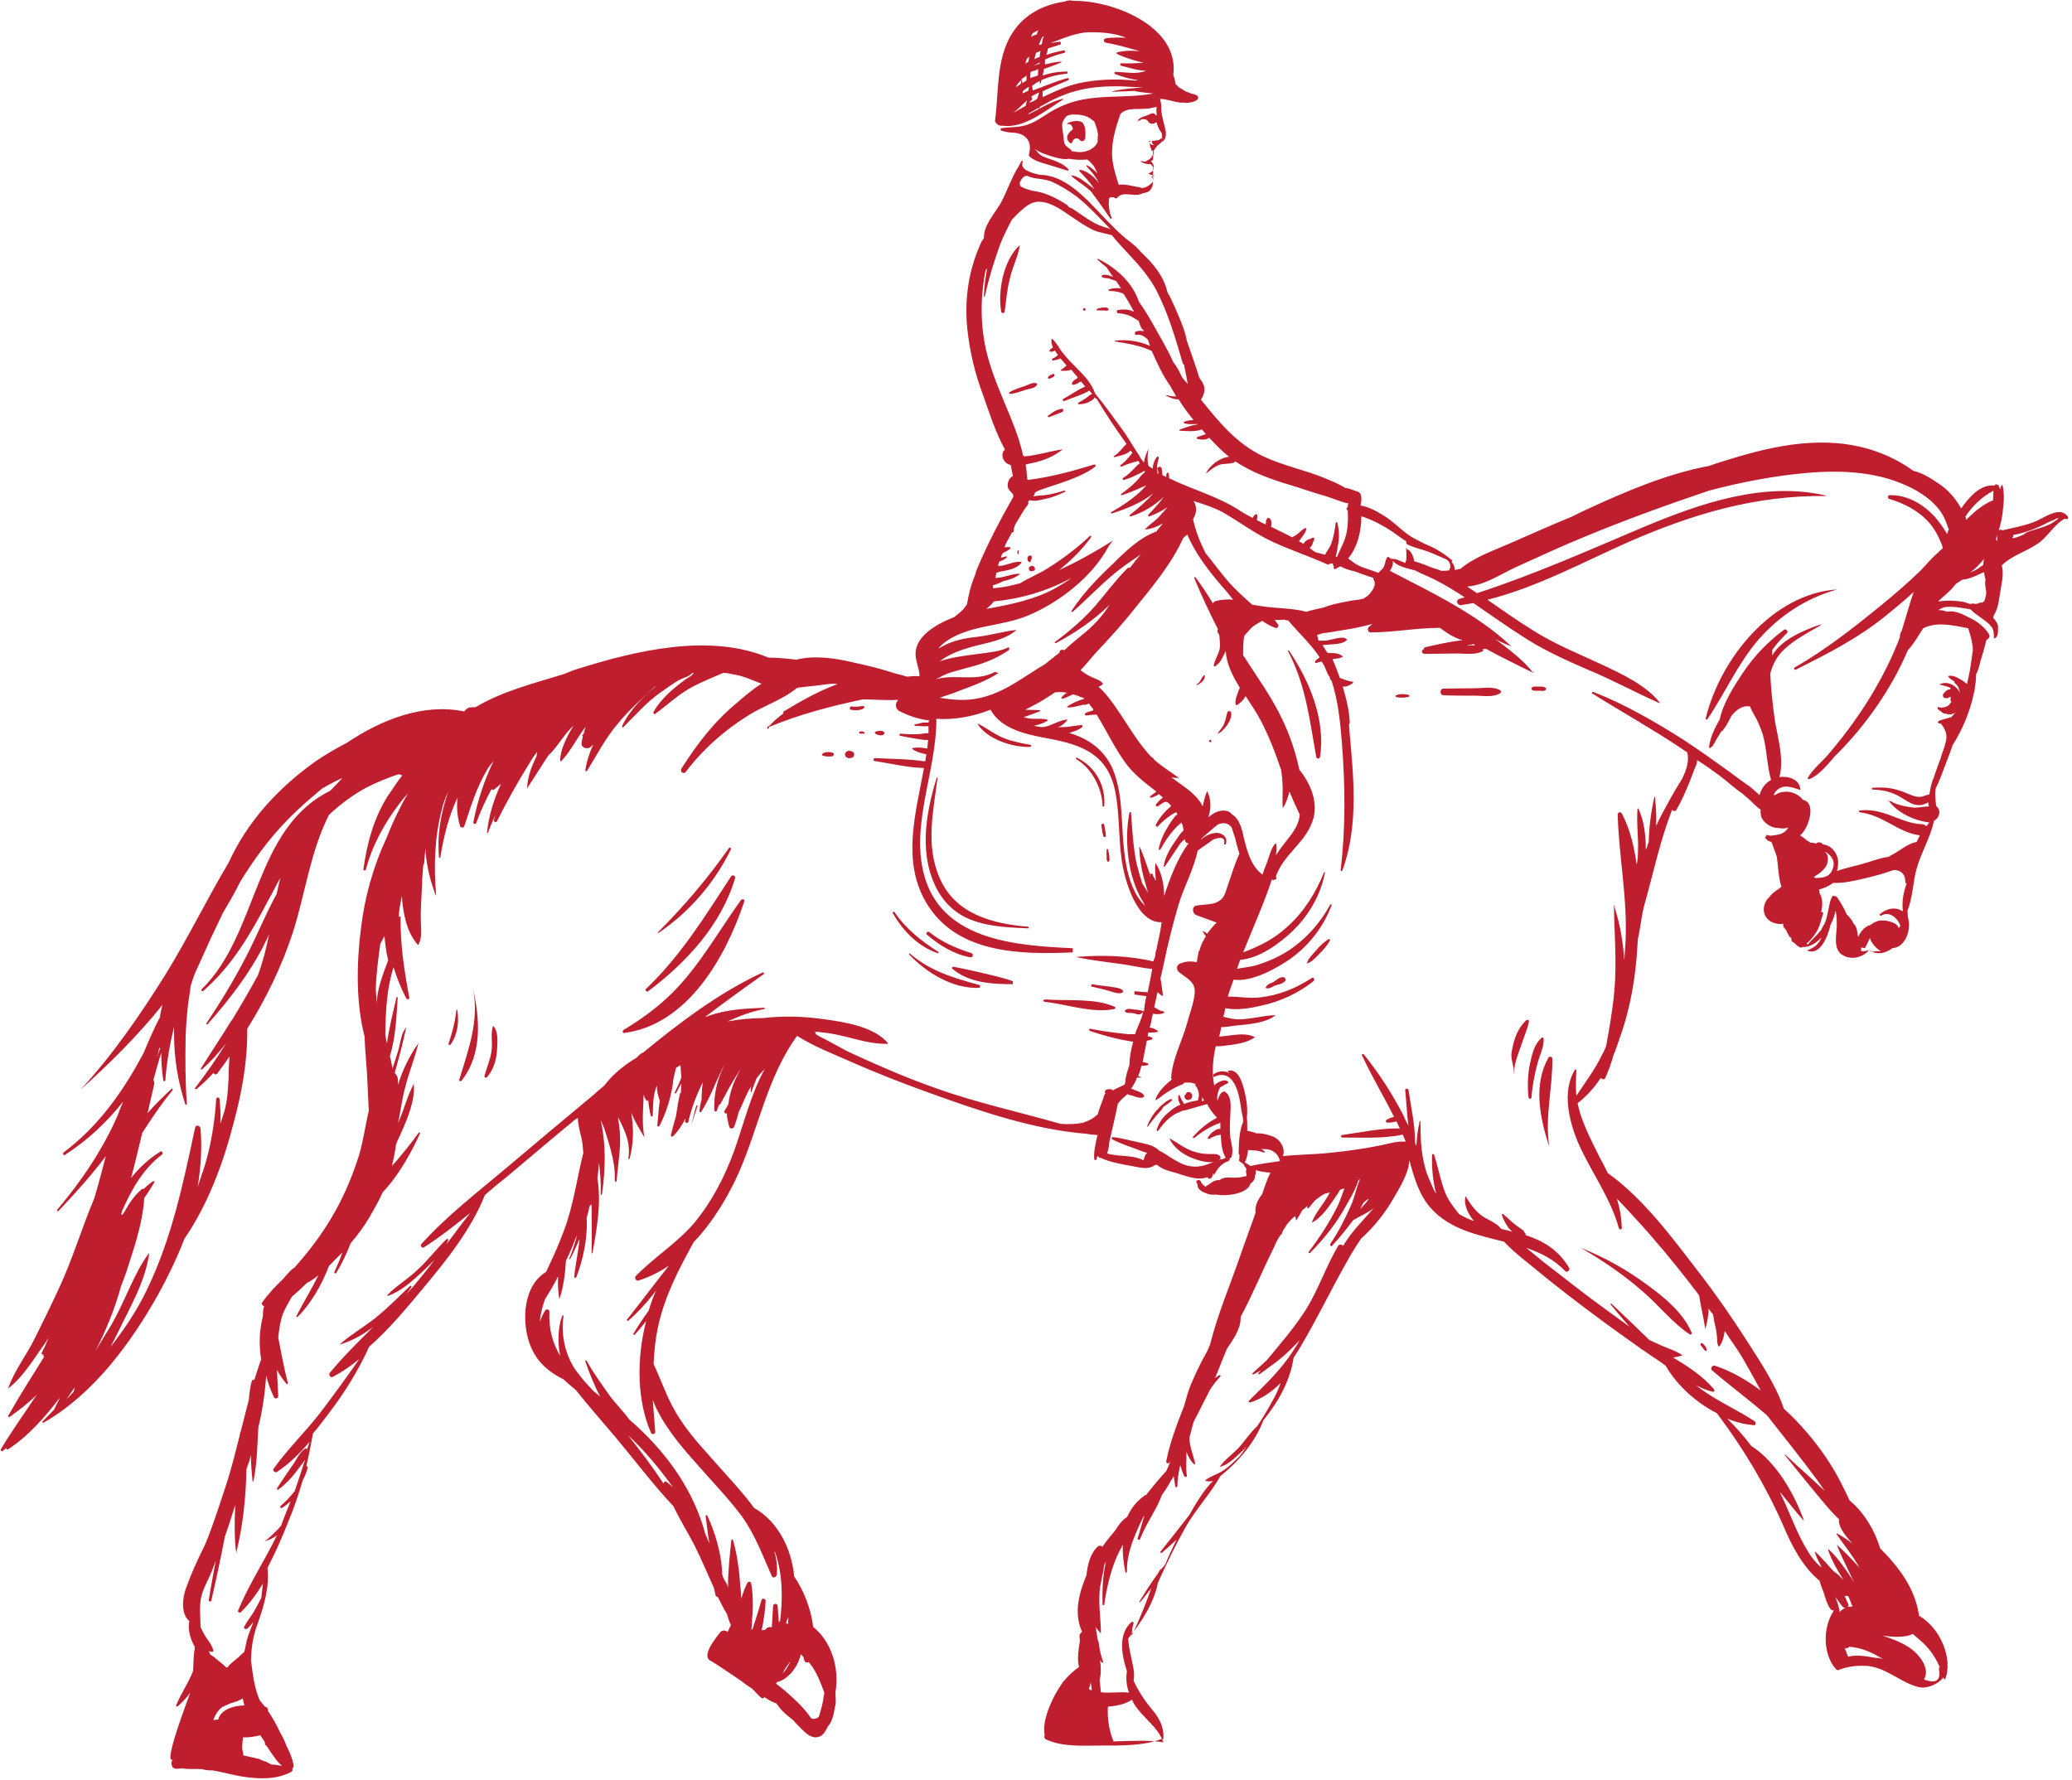 <?xml version="1.0" encoding="UTF-8" standalone="no"?><svg xmlns="http://www.w3.org/2000/svg" xmlns:xlink="http://www.w3.org/1999/xlink" fill="#000000" height="430.6" preserveAspectRatio="xMidYMid meet" version="1" viewBox="-0.2 -0.4 501.2 430.6" width="501.2" zoomAndPan="magnify"><g id="change1_1"><path clip-rule="evenodd" d="M241.5,29.9c0.2,0.1,0.4,0.2,0.6,0.1 c5.4,0.8,10.5-3.6,14.8-6.3c0.1-0.1,0-0.3-0.1-0.2c-3.1,0.8-5.6,2.5-8.3,3.8c0-0.1,0.1-0.1,0.1-0.2c0.5-0.3,1.1-0.7,1.7-1 c0.2-0.1,0.3-0.3,0.5-0.3c0.2,0.1,0.4,0,0.5-0.2c0-0.1,0.1-0.2,0.1-0.2c2.8-1.6,5.6-3,8.7-3.8c3.6-1,7.5-1.2,11.2-1.1 c1.7,0.1,3.3,0.2,5,0.2c-2.4,0.3-4.5,0.3-7.5,1v0.1c2-0.1,3.7-0.1,5.5-0.2c0.1,0,0.1,0.1,0.2,0.1c1.4,0.2,2.8,0.4,4.3,0.5 c-5.4,1.1-11,0.4-16.6,1.4c-3,0.5-5.6,1.5-8.2,3c-1.8,1.1-3.5,2.4-5.5,3.1c-2.1,0.8-4.3,0.6-6.4,0.9c-0.3,0.1-0.4,0.4-0.1,0.6 c1,0.3,2,0.5,3,0.5c1.3,0.1,2.6,0.5,3.4,1.7c0.7,1.1,0.6,2.3,0.3,3.6c-0.1,0.3,0.2,0.5,0.3,0.6c1.1,0.9,2.5,1.3,3.9,1.7 c1.7,0.5,3.5,1.1,5.2,1.6c0.1,0,0.1,0,0.1-0.1c0.1-0.1,0.1-0.2,0-0.3c-1-1.1-2.4-1.7-3.8-2.2c-0.9-0.3-1.8-0.6-2.6-1 c0,0-0.1,0-0.1-0.1c-0.8-0.4-1-1-1.6-1.6c1.1,0.9,2.8,1.4,4,1.8c1.3,0.4,3,0.9,4.3,0.6c1.4,0.3,3,0.3,4.4,0.2c0.6,0.4,1.1,1,1.6,1.6 c0.3,0.5,0.6,1.2,0.9,1.8c-0.7-0.8-1.6-1.5-2.5-2c-0.1-0.1-0.3,0.1-0.2,0.2c1,1.1,2.1,2.3,2.8,3.7c0.1,0.2,0.2,0.3,0.2,0.4 c-1.1-1.5-2.6-2.8-4.4-3.2c-0.1,0-0.4,0.1-0.4,0.2c1.5,1.6,2.9,3,3.9,4.8c0,0,0,0,0,0.1c0-0.4-0.8-1-1.3-1.3c-1.3-1-2.8-2.3-4.5-2.5 c0,0,0,0,0,0.1c1.2,1.2,2.9,2.1,4.2,3.3c0.2,0.2,0.4,0.3,0.5,0.4c0.6,0.8,1.2,1.6,1.8,2.4c0.7,1,1.4,2,2.1,3 c0.2,0.3,0.3,0.5,0.5,0.7c0.1,0.1,0.1,0.2,0.2,0.3c0,0.1,0.1,0.2,0.1,0.2c0.2,0.3,0.6-0.1,0.4-0.1l0,0c-0.2-0.6-0.3-0.8-0.4-1 c-0.1-0.8-0.3-1.6-0.3-2.3c0-0.4,0-1,0.1-1.4c0.2-0.3,0.4-0.3,0.9-0.3c0.3,0,0.5,0.3,0.8,0.3h0.1c0.8-1,1.6-1,2.3-1h0.1 c1.2,0,2.4,0.4,3.6-0.1c0.1,0,0.1,0,0.2-0.1c0.4-0.1,0.8-0.2,1.2-0.3c1.6-0.8,1.4-2.3,1.4-3.8c0-0.3,0-0.4,0-0.7c0-0.5,0.1-1,0-1.6 c0.1,0.1,0.3-0.1,0.2-0.2c-0.1-0.4-0.4-0.9-0.7-1.2c0.2-0.1,0.3-0.2,0.4-0.3c0.2,0,0.1-0.1,0.1-0.3c0.1-0.5,0-1,0-1.6 c0-0.1,0-0.1,0-0.2c0-0.1,0.1-0.1,0.2-0.2c0-0.1,0.2-0.2,0.2-0.3c0.2-0.3,0.4-0.5,0.6-0.8c0.3-0.3,0.7-0.5,1-0.9 c1-0.4,1.2-1.5,1.1-2.5c-0.3-1.9-1.1-3.8-1.1-5.7c0-0.2,0-0.4,0-0.6c0-0.6-0.2-1.1-0.3-1.7c1.3,0.1,2.4,0.4,3.7,0.7 c0.8,0.2,1.4,0.3,2.2,0.2c0.1,0,0.1,0.1,0.2,0.1c0.6,0,1.1-0.1,1.7-0.2c0.3-0.1,0.9-0.3,1.1-0.5c0.4-0.3,0.5-1-0.2-1.2 c-0.4-0.2-0.9-0.3-1.3-0.4c-0.4-0.3-1-0.3-1.4-0.6c-0.4-0.3-1-0.6-1.5-0.9c-0.2-0.3-0.4-0.5-0.7-0.7c-0.2-0.8-0.3-1.6-0.6-2.3 c0.5-3.6-0.8-6.9-3.1-9.5c-0.1-0.1-0.2-0.2-0.3-0.3c-5-5.4-14.4-8.2-20.8-8.1c-0.7-0.2-1.5-0.1-2.1,0.2c-4.5,0.6-8.8,2.6-11.7,6.3 c-5,6.3-4.1,15-5.1,22.4c0,0.1,0,0.2,0,0.3C240.9,29.7,241.3,29.9,241.5,29.9L241.5,29.9z M265.3,34c-0.7,1.5-2.3,2.3-4.1,2.4 c-0.9,0-1.6-0.1-2.3-0.3c0.1,0,0.1-0.1,0-0.2c-0.3-0.3-1.3-1-1.4-1.2c-0.4-0.6-0.4-1.7-0.5-2.4c-0.1-0.9-0.4-2-0.2-3 c0.2-0.6,0.5-1.1,1-1.6c0.3-0.2,0.8-0.3,1.2-0.4c1.6,0,3.1,0,4.6,1c0.3,0.3,0.6,0.4,0.9,0.7c0.4,1,0.8,2.1,0.9,3.2 C265.3,32.8,265.3,33.4,265.3,34L265.3,34z M248.6,21.5c-0.4,0.2-0.8,0.4-1.2,0.6c-0.1,0-0.2,0.1-0.2,0.1c0-0.2,0-0.3,0-0.4 c0-0.3,0.6-0.6,1-0.9c0.2-0.1,0.4-0.3,0.5-0.3C248.7,20.8,248.6,21.2,248.6,21.5L248.6,21.5z M251.3,14.7c0,0.1,0,0.3,0,0.3 c-0.5,0.2-1,0.3-1.6,0.6l0,0C250.3,15.3,250.9,14.9,251.3,14.7L251.3,14.7z M250,13.9c0.1-0.5,0.3-1,0.4-1.5 c0.3-0.2,0.8-0.3,1.1-0.5c-0.1,0.5-0.2,1-0.2,1.5C250.8,13.5,250.4,13.7,250,13.9L250,13.9z M250.9,16.2c0,0.5,0,1,0,1.5 c0,0.3-1.2,0.5-1.9,0.8c0-0.5,0-1,0.1-1.5C249.7,16.8,250.9,16.5,250.9,16.2L250.9,16.2z M251.1,22.2c-0.1,0.4-0.3,0.9-0.4,1.3 c-0.5,0.3-0.8,0.6-1.8,0.9c0-0.1,0-0.2,0-0.3c1-0.4,0.4-0.8,0.4-1.2c0.5-0.3,1.2-0.6,1.7-0.9C251.1,22.1,251.2,22.1,251.1,22.2 L251.1,22.2z M280.9,32.7c0,0,0,0.1,0,0.3s0.1,0.5-0.1,0.7l0.1,0.1c0,0,0,0,0-0.1c0,0,0,0,0-0.1s0-0.2,0.1-0.3c0,0-0.1-0.1-0.2-0.1 c0-0.1,0-0.3,0-0.3l0,0c-0.2,0.3-0.5,0.4-0.7,0.6c-0.3,0.1-0.6,0-0.9,0.1c-0.1,0-0.2,0.1-0.2,0.1c-0.2,0-0.3,0-0.5,0 c-0.1,0-0.6,0-0.6,0s0,0.1,0,0.2v0c0,0,0.2-0.2,0.4-0.2h0.1c0.1,1,0.6,1,1,1l0,0c-0.1,0-0.3,0-0.3,0c-0.6,0-1.1,0-1.4-1h0.2V34 c0,0.6,0.1,1.2,0.4,1.7c0.1,0.2-0.4,0.3,0.6,0.4c0,0.2,0,0.3,0,0.4c0,0.1,0,0.2,0,0.3c0,0.1,0,0.2,0,0.3c-1,0.2-0.4,0.3-0.4,0.4 c-0.2,0.2-0.5,0.4-0.6,0.6c-0.3,0.2-0.6,0.3-0.8,0.5c-0.2,0.1-0.3,0.1-0.5,0.1c-0.1,0-0.8-0.2-0.9-0.1c-0.1,0-0.1,0,0,0h0.1l0.1,0.2 l0,0c0.6,0.3,1.5,0.6,2.2,0.5c0.3,0.3,0.6,0.6,0.8,1c0,0.1-0.1,0.3-0.1,0.4c-0.1,0.1-0.3,0.3-0.3,0.4c-0.1,0.1-0.1,0-0.2,0.1 c-0.3,0.2-0.6,0.4-0.9,0.4c0,0,0,0,0.1,0h0l0,0c0.3,0,0.5,0.4,1.5,0.4v0.1l0,0c0,0.1-0.7,0.2-0.7,0.3l0,0c0.2,0.2,0.2,0.2,0.5,0.2 c0,0.3-0.1,0.5-0.1,0.8c-0.1,0.1-0.1,0.3-0.1,0.3c-0.4,0.3-0.8,0.8-1.3,1c-0.4,0.3-0.9,0.3-1.3,0.4c-0.4-0.2-0.9-0.3-1.2-0.3 c-1.6-0.3-2.9-0.7-4.4-0.5c-0.8-2.7-1.7-5.1-1.6-8.2c0.1-3.2,1-5.9,2-8.9c1.5-1.6,3.8-1.1,5.9-1.3c0.6,0,1.1,0,1.6-0.2 c0.4-0.1,1-0.1,1.3-0.3c-0.1,0.6-0.1,1.1,0,2.1c-0.1,0-0.1,0-0.2,0c-0.6-1-1.5-0.2-2.1,0c-0.9,0.3-1.7,0.5-2.3,1.2 c-0.1,0.1,0.1,0.8,0.1-0.2c0,0,0,0,0.1,0c0,1,0,0.3,0.1,0.3c0.2-0.1,0.3-0.1,0.4-0.2c0.4-0.3,1-0.2,1.5,0c0.3,0.2,0.3,0.5,0.6,0.7 c0.3,0.3,0.9,0.3,1.3,0.1c0.2-0.1,0.3-0.2,0.4-0.3c0.1,0.3,0.2,0.5,0.3,0.9c0.2,0.5,0.6,1.3,1,1.8C280.8,32.2,280.9,31.7,280.9,32.7 L280.9,32.7z M252.6,14c1.5-0.7,3-1.2,4.6-1.6c0.4-0.1,0.3-0.7-0.2-0.6c-1.4,0.3-2.8,0.6-4.1,1.1c0.2-0.5,0.3-1.1,0.4-1.6 c0.9-0.3,1.9-0.6,2.9-0.9c0.3-0.1,0.3-0.7-0.1-0.7c-0.6,0.1-1.4,0.2-2.2,0.3c3.5-1.2,6.3-2.7,10.2-2.6c2.7,0,5.4,0.3,8.1,1.3 c0,0,0,0-0.1,0c-1.6,0-3.2-0.1-4.9,0.2c-0.5,0.1-0.5,0.8,0,1c2.8,0.5,5.6,1.3,8.3,2.1c-1.9-0.2-3.6-0.2-5.6,0.3v0.3 c2,1,4.2,1.6,6.5,2.2c-1.7,0.1-3.6,0.2-5.3,0.1c-0.4,0-0.5,0.5-0.1,0.6c2,0.5,4,1.2,6.1,1.2h-0.1c-2.4,1-4.9,0.3-7.4,0.3 c-0.3,0-0.3,0.4-0.1,0.5c1.8,0.7,3.6,1.2,5.6,1.5c-0.3,0-0.4,0.1-0.7,0.1c-4.7-0.5-9.6-0.3-13.9,0.7c-3,0.7-5.5,1.9-8.5,3.3 c0-0.2,0-0.3,0-0.4c0-0.3,0-0.6,0-1c2-1,4.2-1.8,6.2-2.7c0.3-0.2,0.1-0.6-0.2-0.5c-2.2,0.6-4.2,1.4-6.3,2.2c0,0,0,0.1-0.1,0.1 c0,0,0,0-0.1,0c-0.1,0-0.1-0.1-0.1,0c-0.6,0.3-1.2,0.4-1.8,0.7c0-0.3-0.1-0.7-0.1-0.9c0-0.1-0.1-0.2-0.1-0.2 c0.6-0.4,1.2-0.9,1.9-1.2c0,0.3,0,0.6,0.1,0.6h0.1c0.1,0,0.1-0.5,0.2-0.8c1.9-0.9,4.3-1.4,6.3-1.6v-0.5c-2,0-4.1,0.3-6,1 c0.1-0.5,0.3-1.1,0.3-1.6c1.4-0.5,2.8-1,4.2-1.6c0.1-0.1,0.1-0.2-0.1-0.2c-1.1,0.1-2.4,0.3-3.8,0.7C252.5,14.4,252.6,14.2,252.6,14 L252.6,14z M251.6,9.2c0.1-0.3,0.3-0.5,0.4-0.7c0.1-0.1,0.2-0.1,0.3-0.2c-0.3,0.7-0.4,1.3-0.5,2c-0.3,0.1-0.5,0.1-0.7,0.2 C251.2,10.2,251.4,9.6,251.6,9.2L251.6,9.2z M249.8,7.5c0.4-0.2,0.8-0.4,1.2-0.6c-0.2,0.3-0.3,0.6-0.4,1c-0.3,0.1-0.5,0.2-0.8,0.3 c-0.2,0.1-0.4,0.2-0.6,0.3C249.3,8.1,249.5,7.7,249.8,7.5L249.8,7.5z M248.2,13.8c0.2-0.2,0.4-0.3,0.6-0.5c-0.1,0.4-0.2,0.8-0.2,1.2 c-0.1,0.1-0.3,0.1-0.3,0.2c-0.2,0.1-0.3,0.2-0.5,0.3C247.9,14.6,248.1,14.2,248.2,13.8L248.2,13.8z M248.1,17.7c0,0.4,0,0.9,0,1.3 c0,0.1-0.1,0.1-0.2,0.2c-0.3,0.2-0.4,0.3-0.8,0.5c0-0.3-0.1-0.6-0.2-1C247.3,18.4,248.1,18.1,248.1,17.7L248.1,17.7z M245.7,20.3 c0.3-0.5,0.8-1,1.2-1.4c-0.1,0.3-0.1,0.7-0.2,1c-0.3,0.3-0.8,0.5-1.1,0.8C245.6,20.7,245.6,20.5,245.7,20.3L245.7,20.3z M248.2,23.9 c-0.1,0.4-0.2,0.9-0.3,1.3c-1,0.6-2,1.1-3,1.7C246.1,26,247.2,24.8,248.2,23.9L248.2,23.9z" fill="#be1e2d" fill-rule="evenodd"/></g><g id="change1_2"><path clip-rule="evenodd" d="M257.9,29.5v0.1h0.2c0.3,0,0.5,0.1,0.7,0.1 c0.6,0.8,0.7,1.3,0.1,1.5c-0.1,0.1-0.2,0.1-0.2,0.2c-0.3,0.3-0.5,0.6-0.7,1c-0.2,0.7,0.1,1.6,0.9,1.9c0.1,0,0.2-0.1,0.2-0.2 c0.1-0.2,0.2-0.4,0.3-0.6c0,0,0.1,0,0.1-0.1c0,0,0-0.1,0.1-0.1c0.3-0.3,0.9-0.3,1.2,0c0.3,0.3,0.6,0.6,1,0.4 c0.3-0.1,0.3-0.3,0.4-0.4c0.1,0,0.1-0.1,0.1-0.1c0.1-1.2,0.2-3-0.7-4C260.5,28.6,258.9,28.9,257.9,29.5L257.9,29.5z" fill="#be1e2d" fill-rule="evenodd"/></g><g id="change1_3"><path clip-rule="evenodd" d="M277.1 42L277.1 42 277.1 42z" fill="#be1e2d" fill-rule="evenodd"/></g><g id="change1_4"><path clip-rule="evenodd" d="M277.1,41.9L277.1,41.9 C277.1,41.9,277.1,41.9,277.1,41.9C277.1,41.9,277.1,41.9,277.1,41.9L277.1,41.9z" fill="#be1e2d" fill-rule="evenodd"/></g><g id="change1_5"><path clip-rule="evenodd" d="M277.1,41.8C277.1,41.8,277.1,41.9,277.1,41.8 C277.1,41.9,277.1,41.9,277.1,41.8C277.1,41.9,277.1,41.9,277.1,41.8C277.1,41.9,277.1,41.9,277.1,41.8L277.1,41.8 C277.1,41.8,277.1,41.9,277.1,41.8L277.1,41.8z" fill="#be1e2d" fill-rule="evenodd"/></g><g id="change1_6"><path clip-rule="evenodd" d="M256.6,98.5c-1.3,0.2-2.3,0.9-3.3,1.7 c-0.2,0.2,0.1,0.4,0.3,0.3c1-0.4,2.1-0.8,3.1-1.2C257.1,99.2,257.1,98.4,256.6,98.5L256.6,98.5z" fill="#be1e2d" fill-rule="evenodd"/></g><g id="change1_7"><path clip-rule="evenodd" d="M247.7,93c-1.2,0.4-2.6,0.8-3.7,1.5 c-0.2,0.1-0.1,0.4,0.1,0.4c1.3-0.1,2.6-0.6,3.8-1c1-0.3,2.3-0.3,2.8-1.3c0-0.1,0-0.2-0.1-0.2C249.8,91.9,248.6,92.7,247.7,93 L247.7,93z" fill="#be1e2d" fill-rule="evenodd"/></g><g id="change1_8"><path clip-rule="evenodd" d="M254.7,90.7c0.4-0.3,0.1-0.8-0.3-0.6 c-0.3,0.2-1,0.4-1.1,0.8c0,0.1,0,0.3,0.1,0.3C253.8,91.3,254.4,90.9,254.7,90.7L254.7,90.7z" fill="#be1e2d" fill-rule="evenodd"/></g><g id="change1_9"><path clip-rule="evenodd" d="M265.3,74.7c0.4,0,1,0,1.5,0c0.4,0,0.8,0.2,1.1-0.1 c0.1-0.1,0.1-0.2,0-0.3c-0.3-0.4-0.7-0.3-1.2-0.3c-0.3,0-0.4,0-0.7,0.1c-0.3,0.1-0.5,0.1-0.8,0.2C265,74.4,265,74.7,265.3,74.7 L265.3,74.7z" fill="#be1e2d" fill-rule="evenodd"/></g><g id="change1_10"><path clip-rule="evenodd" d="M262.1,74.8c0.2,0,0-0.1,0.3-0.3c0-0.1,0-0.1,0-0.2 c-0.3-0.2-0.3-0.2-0.4-0.1c-0.1,0-0.2,0.1-0.2,0.2v0.1c0,0,0,0.1,0.1,0.1C261.9,74.8,262,74.8,262.1,74.8L262.1,74.8z" fill="#be1e2d" fill-rule="evenodd"/></g><g id="change1_11"><path clip-rule="evenodd" d="M248.5,223.8c-8.7-0.7-17.7-3.1-21.4-11.8 c-3.5-7.9-1.5-16.3-0.5-24.3h-0.2c-2.8,9-4.4,19.1,0.3,27.5c4.8,8.3,13.3,8.6,21.8,9C248.7,224.1,248.7,223.8,248.5,223.8 L248.5,223.8z" fill="#be1e2d" fill-rule="evenodd"/></g><g id="change1_12"><path clip-rule="evenodd" d="M291,163c-0.3,0.3-0.5,0.6-0.7,1 c-0.2,0.4-0.5,0.9-1,1.1c-0.1,0.1,0,0.3,0.2,0.2c0.7-0.4,1.9-1.2,1.7-2.2C291.4,163,291.1,162.9,291,163L291,163z" fill="#be1e2d" fill-rule="evenodd"/></g><g id="change1_13"><path clip-rule="evenodd" d="M294.3,177.1L294.3,177.1c1-0.3,1.7-1.3,2.3-2 c0.6-0.9,1.2-2.1,1-3.1c-0.1-0.4-0.7-0.5-0.9-0.1c-0.3,0.9-0.4,1.9-0.8,2.8C295.6,175.5,294.9,176.2,294.3,177.1L294.3,177.1z" fill="#be1e2d" fill-rule="evenodd"/></g><g id="change1_14"><path clip-rule="evenodd" d="M292.3,179L292.3,179c0.2,0.2,0.3,0.2,0.4,0.1 l0.1-0.1C293,178.5,292,178.5,292.3,179L292.3,179z" fill="#be1e2d" fill-rule="evenodd"/></g><g id="change1_15"><path clip-rule="evenodd" d="M287.8,265.5c0.2-0.1,0.3-0.3,0.3-0.4 c0.1-0.3,0.1-0.3,0.1-0.4c0-0.6-0.6-1-1.1-0.9c-0.3,0.1-0.4,0.3-0.5,0.6c-0.1,0.1-0.3,0.2-0.3,0.4 C286.3,265.6,287.2,266,287.8,265.5L287.8,265.5z" fill="#be1e2d" fill-rule="evenodd"/></g><g id="change1_16"><path clip-rule="evenodd" d="M277.5,272.1c0.6-0.9,1.3-1.7,2-2.6 c0.6-0.7,1.3-1.3,1.7-2.1l0,0l0,0c0.7-0.5,1.5-1,2.1-1.6c0.1-0.1,0-0.3-0.2-0.3c-0.9,0.2-1.6,0.9-2.2,1.4c-0.4,0.3-0.8,0.7-1.1,1.1 c-1.1,1.1-2,2.7-2.5,4C277.2,272.2,277.4,272.2,277.5,272.1L277.5,272.1z" fill="#be1e2d" fill-rule="evenodd"/></g><g id="change1_17"><path clip-rule="evenodd" d="M311.4,157.2c4.3,8.2,5.2,16.7,6.8,25.6 c0.1,0.4,0.8,0.4,0.9,0c1.4-9-2.5-18.4-7.5-25.8C311.4,156.9,311.3,157,311.4,157.2L311.4,157.2z" fill="#be1e2d" fill-rule="evenodd"/></g><g id="change1_18"><path clip-rule="evenodd" d="M412.8,173.6c4.3-6.3,7.3-13.4,12.4-19.3 c5.1-5.8,11.5-10,19-12.1c0,0,0-0.1,0,0c-15.6,1-28.3,16.7-31.8,31.2C412.4,173.7,412.6,173.8,412.8,173.6L412.8,173.6z" fill="#be1e2d" fill-rule="evenodd"/></g><g id="change1_19"><path clip-rule="evenodd" d="M408.5,322.4c0.3,0.2,0.6-0.1,0.5-0.4 c-2.1-4.9-6.7-8.6-10.8-11.6c-4.9-3.6-10.2-6.6-16-8.9l0,0c5.2,3,10.2,6.4,14.8,10.4C400.9,315.2,404.3,319.6,408.5,322.4 L408.5,322.4z" fill="#be1e2d" fill-rule="evenodd"/></g><g id="change1_20"><path clip-rule="evenodd" d="M412.3,326.4c0.2,0.2,0.3,0,0.3-0.2 c0-0.7-0.5-1.2-1-1.6c-0.3-0.3-0.7,0.3-0.3,0.6C411.7,325.6,411.9,326.1,412.3,326.4L412.3,326.4z" fill="#be1e2d" fill-rule="evenodd"/></g><g id="change1_21"><path clip-rule="evenodd" d="M168.2,267.2c-0.5,1.6-0.8,3.3-1.3,4.9l0,0 c0.5-1.6,1.1-3.2,1.6-4.9C168.7,267,168.3,266.9,168.2,267.2L168.2,267.2z" fill="#be1e2d" fill-rule="evenodd"/></g><g id="change1_22"><path clip-rule="evenodd" d="M179,217.4c-4.4,6.1-8.3,12.8-13.1,18.6 c-4.5,5.4-9.2,9.1-15.3,12.8c-0.3,0.2-0.2,0.8,0.2,0.7c15.4-2,24.6-18.5,29-31.7C180.1,217.2,179.4,216.9,179,217.4L179,217.4z" fill="#be1e2d" fill-rule="evenodd"/></g><g id="change1_23"><path clip-rule="evenodd" d="M156.6,239.4c9.2-6.9,17.7-16.1,21-27.3 c0.2-0.7-0.7-1-1-0.4c-6.3,9.6-12.1,19.1-20.5,27.1C155.7,239.1,156.2,239.7,156.6,239.4L156.6,239.4z" fill="#be1e2d" fill-rule="evenodd"/></g><g id="change1_24"><path clip-rule="evenodd" d="M159.1,225.3c7.6-5.2,13.5-12.1,17.5-20.2 c0.2-0.3-0.3-0.6-0.5-0.3c-5.1,7.3-10.9,14.1-17.2,20.4C159,225.3,159,225.4,159.1,225.3L159.1,225.3z" fill="#be1e2d" fill-rule="evenodd"/></g><g id="change1_25"><path clip-rule="evenodd" d="M249.4,136.5c-0.1,0-0.3,0-0.3,0.1 c-0.8,0.2-0.4,1.4,0.3,1.2c0.1,0,0.2-0.1,0.4-0.1C250.5,137.6,250.1,136.4,249.4,136.5L249.4,136.5z" fill="#be1e2d" fill-rule="evenodd"/></g><g id="change1_26"><path clip-rule="evenodd" d="M249,135.6c0,0,0.9-1.6,0-1.6 C248.1,133.9,248.1,135.6,249,135.6C249,135.6,248.1,135.6,249,135.6z" fill="#be1e2d" fill-rule="evenodd"/></g><g id="change1_27"><path clip-rule="evenodd" d="M246.2,133.7v-1 C245.8,132.7,245.8,133.7,246.2,133.7C246.2,133.7,245.8,133.7,246.2,133.7z" fill="#be1e2d" fill-rule="evenodd"/></g><g id="change1_28"><path clip-rule="evenodd" d="M374.4,255.4c-3.7,6.5-2.2,14.2,0,21.2h0.1 c-1-7,0.9-14,0.8-20.9C375.3,255.3,374.7,255.1,374.4,255.4L374.4,255.4z" fill="#be1e2d" fill-rule="evenodd"/></g><g id="change1_29"><path clip-rule="evenodd" d="M369.5,264.7c0,1,0.8,1,0.8,0 c0.1-2,0.7-5.2,1.4-7.8c0.5-2,1.6-3.9,1.5-6c0-0.3-0.3-0.4-0.5-0.2c-1.8,1.5-2.3,4-2.8,6.2C369.3,259.5,369.3,262.7,369.5,264.7 L369.5,264.7z" fill="#be1e2d" fill-rule="evenodd"/></g><g id="change1_30"><path clip-rule="evenodd" d="M368.9,246.5c-1.6,1.6-2.4,3.3-3,5.5 c-0.2,0.9-0.4,1.7-0.5,2.6c-0.1,1.5,0.6,3.1,0.6,4.1s0.1,1,0.1,0c0-2,1.1-4.5,1.7-6.3c0.6-1.9,1.4-3.6,1.8-5.5 C369.8,246.4,369.3,246.1,368.9,246.5L368.9,246.5z" fill="#be1e2d" fill-rule="evenodd"/></g><g id="change1_31"><path clip-rule="evenodd" d="M307.8,237.2c-0.7,0.3-1.4,0.5-1.8,1.2 c-0.1,0.2,0,0.3,0.2,0.3c0.8,0.1,1.4-0.4,2.1-0.7c0.9-0.3,1.6-0.3,2.3-1c0.5-0.4-0.1-1.1-0.6-1C309.1,236.1,308.6,236.7,307.8,237.2 L307.8,237.2z" fill="#be1e2d" fill-rule="evenodd"/></g><g id="change1_32"><path clip-rule="evenodd" d="M321.2,226.8c-1.2,0.7-2.2,1.7-3.1,2.8 c-0.9,1-1.8,1.8-2.2,3.1c0,0,0,0.1,0,0c1.2-0.3,2.1-1.4,3-2.3c1-1,2-2.1,2.6-3.3C321.6,226.9,321.3,226.7,321.2,226.8L321.2,226.8z" fill="#be1e2d" fill-rule="evenodd"/></g><g id="change1_33"><path clip-rule="evenodd" d="M263.9,238.3c1.4,0.3,2.7,0.6,4.1,1 c1,0.3,2.2,0.8,3.2,0.5c0.3-0.1,0.3-0.5,0.1-0.7c-0.9-0.6-1.9-0.6-3-0.8c-1.5-0.2-2.9-0.3-4.3-0.6 C263.7,237.8,263.6,238.2,263.9,238.3L263.9,238.3z" fill="#be1e2d" fill-rule="evenodd"/></g><g id="change1_34"><path clip-rule="evenodd" d="M269.4,243.7c0.2-0.1,0.3-0.4,0.1-0.5 c-4.8-2.2-11.6-1.4-16.6-1.8c-1,0-1,0.6,0,0.6C257.9,242.6,264.2,244.8,269.4,243.7L269.4,243.7z" fill="#be1e2d" fill-rule="evenodd"/></g><g id="change1_35"><path clip-rule="evenodd" d="M234.5,231.2c0.6,0.1,0.9-0.7,0.3-1 c-3.7-1.2-7.1-2.6-10.2-5.1c-0.4-0.3-1,0.3-0.6,0.6C227,228.3,230.6,230.5,234.5,231.2L234.5,231.2z" fill="#be1e2d" fill-rule="evenodd"/></g><g id="change1_36"><path clip-rule="evenodd" d="M236.7,237.9c-6.2-1.7-11.8-3.3-16.8-7.6 c-0.1-0.1-0.3,0.1-0.2,0.2c4.3,4.5,10.5,8.3,16.9,8.1C236.9,238.6,237,237.9,236.7,237.9L236.7,237.9z" fill="#be1e2d" fill-rule="evenodd"/></g><g id="change1_37"><path clip-rule="evenodd" d="M226.6,230.2c0.3,0.1,0.3-0.3,0.2-0.3 c-4.1-2.6-7.9-5.6-10.6-9.6c-0.2-0.3-0.6,0-0.4,0.3C218.2,224.7,221.7,228.5,226.6,230.2L226.6,230.2z" fill="#be1e2d" fill-rule="evenodd"/></g><g id="change1_38"><path clip-rule="evenodd" d="M244.9,237.1c0-0.4-9.5-2.7-14.4-3.6 c-0.3-0.1-0.6,0.3-0.3,0.5c4,3.4,9.6,3.7,14.6,3.7V237.1L244.9,237.1z" fill="#be1e2d" fill-rule="evenodd"/></g><g id="change1_39"><path clip-rule="evenodd" d="M249,179.8c-2.1-0.4-4.3-0.8-6.3-1.6 c-2.3-0.9-4.1-2.4-6.3-3.5c0,0-0.1,0-0.1,0.1c2.3,3.6,8.3,5.6,12.5,5.5C249.3,180.3,249.4,179.8,249,179.8L249,179.8z" fill="#be1e2d" fill-rule="evenodd"/></g><g id="change1_40"><path clip-rule="evenodd" d="M260.2,183.3c3.9,2.3,6.3,7.4,6.3,11.4h0.4 c0.4-5-2-9.4-6.4-11.7C260.1,182.7,259.9,183.1,260.2,183.3L260.2,183.3z" fill="#be1e2d" fill-rule="evenodd"/></g><g id="change1_41"><path clip-rule="evenodd" d="M266.2,199.3c0.2,0.9,0.2,1.7,0.5,2.6 c0.1,0.3,0.6,0.3,0.6-0.1c0-0.9-0.3-1.8-0.4-2.7C266.8,198.7,266.1,198.9,266.2,199.3L266.2,199.3z" fill="#be1e2d" fill-rule="evenodd"/></g><g id="change1_42"><path clip-rule="evenodd" d="M267.7,208c0.1,0.2,0.3,0.1,0.4-0.1 c0.2-0.4,0-1,0-1.4c0-0.4-0.2-0.9-0.3-1.4c-0.1-0.2-0.3-0.2-0.3,0.1c0,0.5-0.1,1,0,1.5C267.5,207.2,267.4,207.6,267.7,208L267.7,208 z" fill="#be1e2d" fill-rule="evenodd"/></g><g id="change1_43"><path clip-rule="evenodd" d="M206.1,181.5c-0.5-0.3-1.3-0.4-1.7,0.1 c-0.2,0.3-0.3,0.5-0.1,0.9c0.3,0.6,1,0.6,1.6,0.4C206.5,182.7,206.6,181.8,206.1,181.5L206.1,181.5z" fill="#be1e2d" fill-rule="evenodd"/></g><g id="change1_44"><path clip-rule="evenodd" d="M201.2,181.7c-0.8-0.2-1.8-0.3-2.5,0.3 c-0.1,0.1-0.1,0.3,0.1,0.4c0.7,0.3,1.6,0.2,2.3,0.2C201.5,182.5,201.7,181.8,201.2,181.7L201.2,181.7z" fill="#be1e2d" fill-rule="evenodd"/></g><g id="change1_45"><path clip-rule="evenodd" d="M207.8,176.6c-0.3,0.1-0.2,0.6,0.2,0.5 c0.3-0.1,0.5,0,0.8,0c0.2,0,0.2-0.3,0.1-0.3C208.6,176.5,208.2,176.5,207.8,176.6L207.8,176.6z" fill="#be1e2d" fill-rule="evenodd"/></g><g id="change1_46"><path clip-rule="evenodd" d="M212.2,177.4c0.4,0.1,1,0.2,1.3-0.1 c0.3-0.2,0.3-0.5,0-0.7c-0.3-0.3-1-0.2-1.5-0.1c-0.1,0-0.7,0.2-0.6,0.4C211.6,177.2,211.9,177.3,212.2,177.4L212.2,177.4z" fill="#be1e2d" fill-rule="evenodd"/></g><g id="change1_47"><path clip-rule="evenodd" d="M208.6,170.4c-1,0.1-1.8,0.3-2.7,0.1 c-0.5-0.1-0.8,0.7-0.3,0.8c1,0.2,2.2,0.2,3.1-0.3C209,170.7,208.9,170.4,208.6,170.4L208.6,170.4z" fill="#be1e2d" fill-rule="evenodd"/></g><g id="change1_48"><path clip-rule="evenodd" d="M246.5,58.9C246.5,58.9,246.4,58.8,246.5,58.9 c-4,3.5-5.4,11.3-4.5,16.2c0.1,0.3,0.7,0.3,0.8,0c0.4-2.8,0.6-5.6,1.3-8.2C244.7,64.2,246.1,61.6,246.5,58.9L246.5,58.9z" fill="#be1e2d" fill-rule="evenodd"/></g><g id="change1_49"><path clip-rule="evenodd" d="M114.2,238.7c1.6,7.8-1.1,14.8-3.3,22.1 c-0.1,0.3,0.3,0.5,0.5,0.3C116.5,254.7,115.9,246.1,114.2,238.7C114.2,238.6,114.2,238.6,114.2,238.7L114.2,238.7z" fill="#be1e2d" fill-rule="evenodd"/></g><g id="change1_50"><path clip-rule="evenodd" d="M119.1,247.8c-0.7,1.7-0.1,4.2-0.4,6.1 c-0.3,2.1-1.2,4-1.7,6c-0.1,0.3,0.3,0.6,0.6,0.3c1.5-1.7,2.2-3.9,2.4-6.2C120.1,252.2,120.5,249.2,119.1,247.8L119.1,247.8 L119.1,247.8z" fill="#be1e2d" fill-rule="evenodd"/></g><g id="change1_51"><path clip-rule="evenodd" d="M110.2,243.9c-0.3,2.9-1,5.5-1.9,8.2 c-0.1,0.3,0.3,0.4,0.5,0.2c1.7-2.4,2.1-5.5,1.6-8.4C110.2,243.8,110.2,243.8,110.2,243.9L110.2,243.9z" fill="#be1e2d" fill-rule="evenodd"/></g><g id="change1_52"><path clip-rule="evenodd" d="M498.2,123.5c-1.8-0.2-4.2,1.4-5.7,2.1 c-2.8,1.2-5.5,1.6-8.3,2.3c-0.3-0.2-0.6-0.2-0.9,0c0.5-1.7,0.9-3.5,1-5.1c0.3-2,0.3-4.1-0.1-5.8c0-0.1-0.1-0.1-0.2,0 c-0.2,0.3-0.3,0.6-0.3,1c-0.2-0.3-0.3-0.6-0.5-1c0-0.1-0.1-0.1-0.2-0.1c-0.3-0.2-0.6-0.2-0.7,0.2c-3.4-0.5-6.2,2.8-8.1,5.5 c-1.4-2.4-3.1-4.5-5.6-6.1c-1.3-0.9-3.7-2.5-6-3c-3-2.2-6.3-3.8-9.6-4.9c-11.5-3.8-23.5-1.4-34.8,2.1c-1.6,0.5-3.3,1-4.9,1.6 c-10.3,1.9-20.5,6.3-29.8,10.6c-1.1,0.5-2.3,1.1-3.5,1.7c-4.9,2-9.8,4.2-14.6,6.3c-3.8,1.7-8.9,3.4-12.3,6.3c-0.4,0.1-1,0.2-1.4,0.3 c0-0.3,0-0.4-0.1-0.7c-0.1-0.4-0.3-0.9-0.7-1.3c0.2-0.1,0.3-0.3,0.1-0.4c-1.7-1.4-3.9-2.9-6.3-3.8c-1.6-0.8-3.1-1.5-4.5-2.5 c-2-1.5-3.7-3.3-5.9-4.6c-1.6-1-3.5-2-5.4-2.3c0.2-0.9,0.3-1.8,0.1-2.5c-0.2-0.7-0.6-0.8-1.2-1c-0.9-0.3-1.8-0.7-2.7-0.8 c-1.5-1-3.2-1.6-4.8-2.3c-4.8-2-10-3-14.7-5.2c-6.7-3.1-10.9-8.4-15.3-13.8c0.6-1,1-2,0.8-3.1c-0.2-0.7-0.5-1.3-1-1.9 c-0.1-0.1-0.1-0.3-0.2-0.3c-0.9-3-2-6-3-8.9c-0.3-1.6-0.8-3.1-1.4-4.6c-1-2.4-2-4.9-3.3-7.2c-0.9-3.9-3.4-6.9-6.3-9.6 c-1.1-1.3-2.4-2.4-3.8-3.4c-1.1-1-2.2-1.9-3.1-2.9c-4.7-4.5-10.4-12.5-17.7-12.5c-2.2-0.5-4.9-1.3-4.1-3.2c0.1-0.1-0.1-0.3-0.2-0.2 c-0.3,0.3-0.5,0.7-0.6,1c-1.8,2.8-2.9,6.1-4.4,9c-1.6,2.8-4.2,5.5-4.2,8.5v0.1c0,0.3-0.4,0.6-0.6,1c-3,6.5-4.2,13.6-3.4,21.2 c0.6,5.4,1.8,10.6,3.7,15.6c1.5,4.3,3.1,9.3,5.4,13.5c-0.3,0.2-0.5,0.4-0.5,0.7c-0.3,0.8,0,1.5,0.4,2.1c0.3,0.4,0.9,0.8,1.5,0.9 c0.2,0.9,0.3,1.7,0.5,2.7l0,0c-1,0.4-1.4,1.8-1.2,2.7c0.2,0.8,1.3,1.5,1.3,1.9c0,0.2,0,0.3,0,0.4c-3,5.3-6.3,11.5-8.7,17.3 c-0.3,0.6-0.4,1.2-0.6,1.8c-1,2.3-1.5,4.6-1.9,6.9c-0.3,0.4-0.6,0.8-0.8,1.1c-0.6,0.7-1.6,1.4-2.3,2c-5.4,2.1-10.5,5.5-9.1,10.6 c0.2,1.2,0.8,2.5,0.7,3.7c-1-0.1-2.1,0-3,0.1c-0.9-0.3-1.7-0.5-2.6-0.7c-3.6-1.2-7.4-2.1-11.1-2.9c-3.9-0.9-9-1.6-13.1-0.5 c-2.3-0.3-4.5-0.5-6.7-0.5c-14.3-6-32.1-1.7-46.1,2.7c-1.1,0.3-2.2,0.8-3.2,1.2c-7.3,2.3-14.9,4.1-21.6,8.1c-0.1,0-0.2,0-0.3,0h-0.1 c-0.8,0-1.6,0-2.3,1c0,0,0,0-0.1,0c-9.7-2-19.8,1.9-28.3,7.6c-2.5,1.3-4.9,2.7-7.3,4.3c-9.1,6.4-16.7,14.6-21.3,24.7 c-5.3,8.9-9.8,18.2-15.3,27.1c-6,9.6-12.8,19.5-20.5,27.8c0,0,0,0.1,0,0c6.9-6.2,13.8-13,19.8-20.5c-0.3,1-0.5,2.2-0.7,3.3 c-0.1,0-0.2,0.1-0.2,0.2c-1.3,2.6-2.5,5.3-3.6,8c-4.9,9.3-10.9,17.8-19.4,24.2c-0.3,0.3,0,0.9,0.3,0.6c5.6-3.6,10.2-8,14.1-12.9 c-0.4,1-0.9,2-1.2,3c-3.6,8.4-8.8,16.1-14.7,23.1c-0.3,0.3,0.2,0.6,0.3,0.3c3.8-4,7.8-8.4,11.4-13.2c-0.9,3.4-1.8,6.9-2.8,10.2 c-3,7.1-5.2,14.6-8.5,21.7c-1.9,4.1-3.9,8.2-5.9,12.2c-2,4.1-4.9,7.7-6.4,12c0,0.1,0,0.1,0.1,0c3.6-2.8,6-7,8.7-10.7 c0.3-0.5,0.7-1,1-1.6c-0.3,0.8-0.7,1.6-1,2.4l0,0c-0.3,0.4-0.5,1-0.7,1.4c-0.2,0.3,0.2,0.5,0.4,0.3l0,0c-0.1,0.3,0,0.5,0.2,0.6 c-3,4.8-6,9.5-8.7,14.3c-0.1,0.2,0.1,0.4,0.3,0.3c2.3-1.6,4.6-3.4,6.6-5.4c-2.9,4.4-6,8.7-8.7,13.2c-0.2,0.3,0.3,0.7,0.5,0.4 c0.3-0.3,0.5-0.4,0.8-0.7c0,0.3,0.2,0.5,0.5,0.3c4.9-3.2,9-7.9,12.5-12.5c-0.4,1-1,1.9-1.4,2.9c-1,1-1.8,1.9-2.8,2.9 c-0.2,0.2,0,0.3,0.2,0.3c12.1-6.9,21.1-19.2,27.8-31.1c2.3-4.2,4.5-8.7,6.3-13.4c5.7-8.3,9.4-18.3,11.9-28c2-7.4,3.4-15,3.3-22.8 c4.6-7.4,8.4-15.2,11.1-23.5c3-9.5,4.2-19.5,8.7-28.3c2.7-2.5,5.6-4.7,8.9-6.5c2.5-1.3,5.2-2.4,7.9-3.3c0.4,0.1,0.6,0.2,0.9,0.3 c-1.4,1.7-2.5,3.6-3.4,4.8c-3.5,5.5-5.1,11.5-6,17.9c-0.1,0.3,0.5,0.4,0.6,0.1c1.5-5.8,4.5-11.3,8.2-16.1c0.7-0.9,1.3-1.6,2-2.4 c-2,3.4-3.7,7-5.2,10.8c-3.2,6.9-5.3,14.3-6.2,22c-1,7.8-1.3,17.7,0.9,26.1c0.1,3.9,0.6,7.9,0.7,11.5c0.1,2.2,0.2,4.3,0.3,6.4 c-0.8,3.5-1.3,7.1-2.3,10.6c-1.5,4.8-3.4,9.4-5.8,13.7c-2.4,4.3-5.3,8.4-8.6,12.2c-0.4,0.5-0.9,1-1.3,1.5c-0.2,0.1-0.3,0.2-0.5,0.3 c-0.8,0.8-1.6,1.6-2.2,2.4c-1.8,1.7-3.6,3.6-5.1,5.7c-0.3,0.3,0.2,0.9,0.5,0.9c-0.3,0.7-0.3,1.6-0.3,2.4c-0.9,3.5-1,7.1-0.4,10.7 c-0.1,0-0.2,0.1-0.2,0.2c-0.5,1.5-1,3-1.5,4.6c-0.2-0.2-0.5-0.1-0.6,0.2c-0.4,1.5-0.6,3-0.7,4.5c-0.7,2.6-1.3,5.2-2,7.8 c-0.1,0-0.1,0.1-0.1,0.2c-0.1,0.3-0.1,0.6-0.2,1c-0.9,3.6-1.8,7.1-2.9,10.7c-1.5,4.6-3,9.2-4.7,13.7c-0.3,0.6-0.5,1.3-0.8,1.9 c-1.7,3.4-3.3,6.9-4.5,10.3c-0.9,2.4-1.3,6.2,0.8,8c-0.4,1.8,0.1,4.1,1.3,6.2c0,0.2,0,0.4,0,0.6v0.1c0,0.1-0.1,0.2-0.1,0.3 c-0.2,1.6-0.2,3.2-0.3,4.8c0,0.1-0.1,0.2-0.1,0.3c-1.1,2.8-2.9,5.3-4,8.1c-0.1,0.2,0.2,0.3,0.4,0.2c1.1-1,2.2-2.1,3-3.3 c-0.3,1.1-6.7,17.4-4.2,16.2c-0.7,0.7-0.3,2.3,0.9,2.2c0.4,0,0.9,0,1.3-0.1c1.6,0.3,3.3,0.1,4.9,0.2c0.9,0.3,1.6,0.3,2.5,0.3 c2.4,0.4,4.8,1.1,7.2,1.5c4,0.6,8.1,0.8,11.8-1.1c0.4-0.2,0.4-0.5,0.3-0.8c0.3-0.3,0.4-0.6,0.3-1c-0.3-1.5-0.9-3-1.7-4.5 c-0.4-1.1-0.9-2.2-1.5-3.2c-0.9-1.9-1.9-3.7-3-5.3c0.1-0.3,0-0.7-0.4-0.9c-0.2-0.1-0.3-0.1-0.4-0.2c-0.4-0.5-0.8-1-1.2-1.5 c-1-2.4-1.5-4.9-1.8-7.4c-0.1-0.7-0.2-1.5-0.3-2.2c0.1-2.9,0.4-5.7,1.6-8.8c1.6-4.6,2.9-8.9,2.4-13.6c1.9-3.6,3.6-7.5,5-11.1 c1.4-3.3,2.5-6.6,3.5-10c0.5-1,1-2,1.2-3.1c0.1-0.3-0.1-0.4-0.3-0.4c0.6-2.6,1.1-5.2,1.6-7.9c1.4-1.6,2.7-3.4,4-5.1 c3.8-5,7-10.2,9.6-15.9c4.9-4.3,9.1-9.4,13.1-14.2c5.6-6.7,11.6-14.2,14.9-22.5c1.7-1.5,3.5-3,5.3-4.4c5.6-4.7,11.1-9.4,16.7-14 c0.2-0.1,0.3-0.1,0.5-0.2c0,1.5,0.4,3,0.8,4.6c0.3,1.3,0.4,2.5,0.5,3.8c-1.6,6.4-2.4,12.9-4.8,19.1c-1.2,3.3-2.7,6.5-4.2,9.7 c-4.7,2.8-5.6,9.2-4.8,14.2c1,5.9,4,9.3,9,11.8c1,0.9,1.9,1.7,3,2.6c3,3.8,6.3,7.5,9.5,11.3c4.7,5.6,9.1,11.5,14.1,16.8 c1.6,3.4,3.6,6.5,5.3,9.9c1.6,3.2,3,6.6,4.5,9.9c0.1,0.6,0.3,1.2,0.4,1.8c0.1,0.3,0.3,0.3,0.5,0.3c0.7,1.4,1.4,2.8,2.2,4.1 c0.3,1,0.6,1.9,1,2.8c-0.3,0.5-0.5,1-0.8,1.6c-0.5-0.4-1.3-0.5-1.8,0.1c-0.7,1-5,5.9-2.1,7c0.6,0.3,5.8,3.8,7.1,4.7 c0.9,0.7,1.7,1.3,2.7,1.9c0.8,0.8,1.5,1.6,2.3,2.3c0.3,0.2,0.7,0,0.6-0.3c1,0.7,2,1.3,3,1.6c0.8,1.2,1.8,2.3,3,3.2 c0.4,0.3,0.6,0.5,1,0.8c0.7,0.8,1.4,1.5,2.1,2.2c1,1,2.4,2.4,4.1,1.9c1.2-0.3,1.7-1.5,2.3-2.6c1-1,1.4-3,1.7-4.8 c0.3-0.9,0.1-1.8,0.1-2.7c0-0.3,0-0.5,0-0.8c1-5.9-1.1-12.3-5.4-15.7c-0.5-4.3-2.3-8.9-4.6-12.2c-0.6-6.7-3.9-13.3-9.7-16.6 c-2.4-3.3-5.2-6.3-7.6-9c-3.6-4.1-7.5-8.1-10.4-12.6c-2.8-4.2-4.2-8.7-6.3-13.2c0.1-2.9,0.4-5.7,1-8.7c1.6-7.6,5-14.1,8.7-20.8 c4.8-5,8.5-11.4,10.9-16.8c4.9-11.2,6.9-23.1,14.1-33.1c4.1,2.6,8.8,4.4,13.1,6.3c6.3,2.8,12.8,5.3,19.2,7.6 c11.9,4.3,25,8.8,37.8,9.8c0.9,0.2,1.7,0.2,2.6,0.3c-0.1,0.3-0.1,0.5-0.2,0.7c-0.3,1.6-0.8,3.4-0.6,5.1c0,0.3,0.4,0.4,0.5,0.1 c0.1-0.3,0.2-0.6,0.3-0.9l0,0c0.2,0.3,0.4,0.5,0.7,0.5c2.4,1.1,4.9,1.5,7.6,2c1.8,0.3,3.9,1,5.5-0.2c0.2,0,0.3-0.1,0.5-0.1h0.1 c1,1,2.8,1.5,4,1.8c2.2,0.6,5.7,2.2,8,1.2c0,0,0,0,0.1,0c0.9,1,1.4-0.3,1.4-0.9l0.1-0.1c0,0.2,0,0.3,0.1,0.4l0,0 c0.3-0.2,0.3-0.4,0.5-0.7c0.3-0.4,0.5-0.8,0.8-1.1c0.3-0.4,0.9-0.8,1.3-1.1c0.3-0.1,0.5-0.3,0.8-0.3c0.3-0.2,0.5-0.4,0.5-0.8 c0.2,0,0.3-0.2,0.4-0.3c0.5-1.6,0-3-0.3-4.7c-0.2-1.9-0.1-3.6,0-5.5c0.1-2.1,0.4-4.7-1.5-5.7h0.2c0,0,0,0,0,0.1 c-1-0.2-1.5,1.3-1.7,1.9c0,0.1-0.1,0.2-0.1,0.3l0,0c-0.1-0.5-0.1-1,0-1.5c0.1-0.5,0.3-1.1,0.6-1.7c0.4-0.3,0.9-0.5,1.4-0.8 c0.1-0.1,0.8-0.3,0.6-0.5c-0.6-1-2.4,0-3,0.4c-0.1,0.1-0.3,0.3-0.4,0.4c-0.3-1.6-0.4-3.1-0.3-4.8c0.1-1.6,0.3-3.2,0.7-4.7 c1.1,0.1,2.5-0.2,3.7-0.3c1.7-0.3,3.7-0.5,5.7-1.8v-0.1c-2-1-4.3-0.6-6-0.4c-0.8,0.1-1.8,0.2-2.6,0.3c0.2-0.8,0.4-1.6,0.5-2.3 c1.3,0,2.5-0.3,3.7-0.4c3.2-0.3,7.3-0.7,9.3-2.4v-0.1c-3,0.1-5.8,1-8.9,1c-1.1,0-2.3-0.3-3.6-0.6c0.2-0.7,0.4-1.4,0.5-2.1 c2.8,0.6,6.1,0,8.7-0.6c4.6-1,8.9-3,12.6-5.9c0.4-0.3,0.1-1.1-0.4-0.8c-3.8,2.5-8,4.2-12.5,4.7c-2.5,0.3-5.2-0.2-7.8-0.2 c0.4-1.4,0.9-2.7,1.4-4.1c4.5,0.7,10.9-3,14.1-5.3c4.3-3.2,7.7-7.6,9.6-12.7c0.1-0.2-0.3-0.3-0.3-0.2c-2.7,4.9-6.4,9-11.3,11.9 c-2.3,1.3-4.7,2.3-7.3,3c-1.3,0.3-2.7,0.4-4,0.7c0.3-0.7,0.5-1.5,0.8-2.2c4.5-0.3,9.5-3.9,12.6-6.9c4-3.8,6.9-8.9,7.9-14.2 c0-0.1-0.1-0.2-0.2-0.1c-2.1,5.1-4.8,9.5-8.9,13.2c-1.9,1.7-4,3.2-6.3,4.3c-1.4,0.7-3,1.4-4.4,1.9c2.3-5.7,5.3-12.5,6.9-17.5 c0.1,0,0,0,0,0v-0.3c0,0.3,0.5,0.5,0.6,0.2c0-0.1,0.1,0,0.2,0h0.1c0.3,0,0.3-0.7,0.1-0.7c1.8-5.3,6.9-8,8.8-13.2 c1.7-4.5-0.3-9.2-3.1-12.7l0,0c-0.9-4.2-2.3-8.3-4-11.9c-2.6-5.6-6.3-10.6-9.6-15.8c0-1.1,0-2.3,0.1-3.4c0-0.4,0.1-0.9,0.2-1.3 c0.6-0.7,1.2-1.4,1.9-2.1c0.8-0.6,1.6-1,2.4-1.5c1,0.7,2.1,1.3,3.2,1.7c0.4,0.2,1-0.4,0.6-0.9c-0.3-0.3-0.5-0.7-0.8-1 c0.8,0,1.6,0,2.3-0.1c0.3,0.1,0.6,0.2,1,0.2c2.5,3,5.4,5.6,7.6,8.9c-0.3,0.3-0.7,0.5-1,0.9c-0.2,0.2-0.1,0.6,0.2,0.5 c0.4-0.2,1.3-0.3,1.3-0.4c0,0,0,0,0,0.1c1,1.2,1,2.5,2,3.8c0,0.1,0,0.2,0,0.2c0,0.3,0.2,0.4,0.4,0.6c1.6,4.9,2.1,10.1,2.5,15.1 c0.8,10.3,0.9,20.4-0.3,30.7c0,0.3,0.3,0.3,0.4,0.1c4-10.8,2.7-22.8,1.7-34c0-0.4-0.1-1-0.1-1.4c0.1-0.1,0.2-0.2,0.2-0.3 c-0.1-2.4-0.6-5-1.4-7.7c-0.1-0.3-0.2-0.8-0.3-1.1c1,0.1,1.6-0.3,2.4-0.8c0.2-0.2,0.1-0.4-0.1-0.4c-1-0.1-2-0.5-3-0.9 c-0.2-0.5-0.4-1.1-0.6-1.6c-0.4-1-0.7-1.9-1.2-2.9c0.8-0.2,1.5-0.1,2.5-0.6v-0.1c-1-0.9-2.4-0.8-3.3-0.8c-0.1,0-0.1,0-0.2,0 c-0.3,0-0.8-1-1.1-1.5c-0.1-0.2-0.2-0.2-0.3-0.4c0.3-0.1,0.9-0.1,1-0.1c1.3-0.2,3.9,0,4.9-1.2c0,0,0,0,0-0.1c-1-1.1-4,0.3-5.4,0.3 c-0.3,0-0.9,0-1.5,0c-0.1-1-0.3-1.1-0.3-1.4c0.4-0.1,1-0.3,1.4-0.4c1.7-0.2,3.4-0.5,5.1-0.8c2.2-0.3,4.3-0.8,6.3-1.3 c0.2,0,0.3-0.1,0.5-0.1c0.1,0,0.1,0,0.2,0c-0.3,0-0.6,0.4-0.9,0.6c-0.6,0.4-0.3,1.4,0.3,1.4c5.6,0,11.1-1.1,16.8-1.1 c1.6,1.2,3.6,2.5,5.5,3c-3,0.3-6.1,1-9.1,1.7c-0.3,0.1-0.3,0.4-0.3,0.4h0.3c-1,0-1,1.2,0,1.2c2,0,5.2-0.1,7.8-0.1 c2.1,0,4.1,0.4,6.1-0.5c0.3-0.2,0.2-0.6-0.1-0.6c0.3,0,0.4,0,0.7,0c0.1,0,0.3,0,0.3,0c3.6,2,8.2,4.2,11.2,5.7c0,0,1-0.1,0-0.1 c-2-2.7-5.7-5.5-9-8c1.2,0.7,2.6,1.3,3.9,1.8c0,0,0.1,0,0,0c-8.2-7.8-19.4-13.1-29.4-18.3c0.2-0.3,0.3-0.5,0.5-0.9 c0.2-0.4,0.3-1,0.2-1.5c1.3,1.4,3.5,1.8,5.4,2.3c1.6,0.9,3.4,1.5,5.1,2.4c2.3,1.2,4.6,2.6,6.9,4.1c-0.4,0.1-0.9,0.3-1.3,0.4 c-1,0.3-0.5,1.6,0.4,1.5c1-0.2,2-0.3,3-0.5c4.4,3,8.7,6.1,13.2,8.9c4.5,2.8,9.4,5,14.2,7.1c6.1,2.5,11.7,5.6,17.6,8.2 c0.1,0,0.2-0.1,0.1-0.1c-3.4-4.3-9.3-7-14.2-9.3c-5.6-2.6-11.3-4.9-16.5-8.2c-3.7-2.3-7.4-4.9-11-7.4c12-3,23.3-9.2,34.4-14.1 c15.4-6.7,30.5-11.2,47.5-11v-0.1c-15-3.5-30.5,1.9-44.1,7.6c-13.5,5.7-26.5,11.5-40.3,16c-0.7-0.4-1.3-0.9-2-1.3 c-0.1-0.1-0.3-0.2-0.4-0.3c4.2-0.3,8.1-3,11.8-4.7c5.5-2.5,10.9-5,16.5-7.3c9.9-4.1,20.1-7.8,30.2-11.2c7.9-2.1,15.9-3.6,23.8-4.3 c7-0.6,14.3-0.4,21,1.9c3.7,1.3,7.5,3.2,10.2,6.2c1.6,1.7,2.3,3.6,3,5.6c-0.2,0.3-0.3,0.7-0.4,1.1c-0.9-1.6-2.1-3.1-3-4.2 c-2.8-3-6.6-5.3-10.9-5.2c-0.5,0-0.6,0.7-0.1,0.9c3.6,1.1,7,2.8,9.6,5.7c1.3,1.5,2.3,3.3,3,5.1c0.2,0.4,0.3,0.8,0.3,1.2 c-0.4,0.3-0.8,0.6-1.1,1c-1.6,1.3-2.9,3-4.3,4.4c-3,2.9-6.1,5.6-9.3,8.2c-6.6,5.4-13.6,10.9-21.1,15.2c-0.3,0.2,0,0.7,0.3,0.5 c7.6-3.8,14.9-7.5,21.6-12.9c2.3-1.9,4.7-3.8,6.9-5.9c-1.1,3.2-2,6.6-2.9,9.4c-0.1,0.3-0.3,0.4-0.3,0.7c-0.1,0.3-0.2,0.5-0.1,0.7 c-0.3,0.8-0.5,1.5-0.8,2.1c-4,9.7-9.9,18.7-16.8,26.7c-1.5,1.7-3.6,3.4-4.7,5.4c-0.1,0.2,0.1,0.3,0.3,0.3c2.2-0.8,4-3,5.6-4.8 c0.3-0.3,0.6-0.8,1-1.1c7.1-7.1,13.3-15.9,17.3-25.3c1.5-1.6,2.5-3.5,3.7-5.3c3.2-1.6,6.9-0.8,10.9,0c0.4,1.3,0.8,2.6,1,4 c0.1,0.4,0.1,1,0.1,1.5c-0.3,1.6-0.4,3.1-0.7,4.7c-0.2,1.1-0.5,2.3-0.7,3.3c-0.3-0.3-0.7-0.5-1-0.8c-0.9-0.5-2.5-1.6-3.6-1.1l0,0 c0.3,0.4,0.4,0.5,0.8,0.8c0.3,0.2,0.8,0.4,0.8,0.7v0.1c1,0.8,1.1,1.6,1.3,2.4c-0.9-1.8-3.1-3-5-2l0,0c1,0.3,2,0.4,2.8,0.9 c-0.2,0.1-0.2,0.3-0.2,0.3c-0.1,0-0.1,0-0.2,0c-0.5,0-0.9,0.5-1.3,0.9c-0.2,0.2-0.3,0.4-0.2,0.7l0,0c0,0.3,0.3,0.5,0.6,0.5 c-0.1,0,0.3,0,0.3,0c0.2,0,0.3,0.1,0.4-0.1c0.1-0.1,0.3-0.1,0.4-0.2c0.1,0,0.2,0,0.3,0c0.1,0-0.2,0.1-0.2,0.1c0.1,0.2,0,0.5,0,0.6 c0,0,0,0,0,0.1c0,0.2,0.3,0.3,0.2,0.4c-0.3,0.4-0.5,0.8-0.9,1c-0.6,0.3-1.1,0.4-1.8,0.4c-0.3-0.1-0.6-0.3-0.6-0.1c0,0,0,0,0,0.1 c0,0.1,0,0.2,0,0.3c1,0.8,1.3,1.2,2.2,1.2c0.6,0.3,1.5,0.1,2.1-0.3c-0.3,0.3-0.7,0.8-1,1.1c-1,0.3-2,0.5-3,0.9 c-0.3,0.1-0.3,0.5,0,0.6c0.2,0,0.3,0.1,0.5,0.1c0.2,0.3,0.5,0.6,0.7,1c0.5,0.9,0.7,1.6,0.6,2.6c0,0.5-0.3,1.2-0.4,1.8 c-0.3,1-0.7,1.9-1,3c-0.6,1.6-1.2,3.2-1.7,4.8c0,0,0,0.1-0.1,0.1c-0.3,0.9-0.7,2.3-0.9,3.8c-0.8,0.1-1.4,0.5-2.2,0.6 c-1.5,0.1-3.3-1-4.6-1.4c-2.3-0.8-4.1-1-7.1-0.8v0.4c2,0.1,3.6,0.3,5.2,1c1.6,0.6,2.9,1.7,4.4,2.4c1.4,0.6,2.8,0.5,4-0.3 c0,0.3,0.1,0.7,0.2,1c-1.2,0-2.4,0.3-3.6,0.3c-1.7-0.2-3.4-0.5-5-1.2c-0.3-0.2-0.6-0.4-1-0.4c-0.1,0-0.1,0-0.2,0 c-0.2,0-0.3-0.3-0.5-0.4c0,0-0.1,0,0,0c0.2,0.2,0.4,0.2,0.6,0.4c2.3,3,6.1,4.7,9.8,5.2c-0.3,0.3-0.5,0.6-0.7,0.9 c-0.3-0.3-0.7-0.5-1.1-0.5c-5.3-0.2-9.2-4.1-15.2-3.3v0.4c6,0.7,9.3,4.9,14.7,5.6c-0.3,0.5-0.5,1.1-0.8,1.6 c-2.3,0.4-4.2,2.3-6.3,3.3c-0.2,0.1-0.3,0.2-0.5,0.3c-2.3,0.3-4.4,1.2-6.6,1.8c-2,0.5-4,1-5.9,1.6c0.2-0.4,0.3-1,0.3-1.5 c0.3-2.3-1.4-4.7-3.6-4.9c-0.3-0.3-0.5-0.5-0.9-0.5c-0.3-0.1-0.6,0.1-0.8,0.3c-0.3-0.1-0.5-0.2-0.9-0.2c-0.2,0-0.3,0-0.4,0 c-0.2,0-0.4-0.4-0.7-0.4c-0.6-0.5-1.2-1-1.9-1.4c0.3-0.2,0.5-0.4,0.7-0.7c1.4-1.6,3.3-7.2,0-7.9c-1.1-1.5-3.1-2.2-4.9-1.9 c-0.7,0.1-1.2,0.3-1.7,0.7c-0.2,0-0.3,0-0.5,0.1c0.2-0.4,0.4-0.9,0.8-1.2c1.6-1.6,3.8-0.7,5.6-0.1c0,0,0.1,0,0.1-0.1 c-0.2-2.5-2.9-3.3-5.1-3c1.2-4-0.3-9.3-1-13.2c-0.6-4-1-7.9-1.2-11.8c0.6-2.3,1.6-4.3,3.6-6.1c2.4-2.2,5.6-3.9,8.4-5.5 c0.2-0.1,0.3-0.4,0.1-0.3c-3.8,1.3-9.6,3.7-11.6,7.5c0-0.4,0-1,0-1.4c1-1.4,2.3-2.8,3.6-4.1c0.3-0.3-0.3-1-0.7-0.8 c-4,3-7.4,6.5-10.1,10.6c-2,3-4.7,7.2-5.5,11.1c-1.2,2.1-2.3,4.3-2.6,6.7c0,0.3,0.3,0.4,0.4,0.2c0-0.1,0.1-0.1,0.1-0.2 c0.1,0,0.2,0,0.3-0.1c0.6-1,1.3-2.3,2.2-3.7c0.2,0,0.3-0.1,0.4-0.3c0.8-1,1.4-2.2,2-3.4c1.3-1.6,2.8-2.6,4.5-2.3 c0.4,1,1,2.1,1.6,3.1c0.6,1.2,1.1,2.5,1.5,3.7c1,3.6,1,7.5,2,11c-1.5,0.8-2.4,2.2-2.8,3.7c-0.2-0.2-0.3-0.3-0.4-0.4 c-1-0.9-1.8-1.7-2.8-2.3c-1.4-1-2.8-2-4.1-3c-3.6-2.6-7.1-5.1-10.9-7.6c-6.9-4.4-14.3-8.7-22-11.7c-0.3-0.1-0.4,0.3-0.2,0.4 c7,4.4,14.2,8.4,21.1,13c0.6,0.4,1.2,0.8,1.8,1.2c0.6,2.1-0.2,4.3-1.2,6.4c-1,1.6-1.9,3.1-2.8,4.7c-1.2,2.2-2.4,4.3-3.5,6.7 c0.1-2.4,0-4.1-0.3-7.1h-0.1c-0.9,4-1.3,7.4-1.4,11.1c-0.2,0.3-0.3,0.7-0.4,1.1c-0.1,0.3-0.2,0.5-0.3,0.7c0-3.6-0.4-7-1.8-10h-0.2 c-0.3,4,0.3,7.1,0.1,10.6c0,1-0.1,2-0.3,3c-0.6-4.3-1.6-8.6-3.6-12.4c-0.3-0.5-1-0.3-1,0.3c0.3,10.3,2.4,20.3,1.9,30.7 c-0.1,1.5-0.2,3-0.3,4.5c-0.3-4.4-1-8.6-2.3-12.6c0-1-0.2-1-0.2,0c0.1,6,0.7,13.2,0.1,19.9c-0.4,4.6-1.2,9.1-2,13.5 c-0.3,0.6-0.5,1.3-0.9,1.9c-1.7,3.6-4.1,6.8-6.3,10.1c-0.2-2-0.1-4,0-6.1c0-0.3-0.3-0.4-0.4-0.1c-3.1,5.2-1.4,12.2,0.8,17.5 c3,6.9,7.9,13.4,9.9,20.8c0.1,0.3,0.7,0.3,0.7-0.1c-0.1-2.6-0.5-4.9-1.2-7.1c1.6,1.6,3.1,3.3,4.6,4.9c4.6,5,8.9,10.2,13.1,15.6 c0.7,1,1.5,1.9,2.2,2.9c0.4,2.7,1.1,5.4,1.5,8.2l0,0c0.4-1.6,0.8-3.4,0.8-5c0.3,0.4,0.6,0.9,1,1.3c0.1,0.5,0.3,1,0.3,1.6 c0.3,1.2,0.6,2.5,0.7,3.7c0.1,1,0,1.6,0.3,2.4c0,0.1,0.2,0.2,0.3,0.1c0.8-1,1.1-2.3,1.3-3.7c1,1.5,1.9,2.9,2.9,4.3 c2.1,3.2,3.9,6.7,5.8,10.1c-3.4-2.5-7.1-4.7-11.1-6c-0.6-0.2-1.2,0.7-0.7,1.1c4.3,3.7,8.9,7.1,13.3,10.9c4.1,5.2,8.2,10.3,12.1,15.6 c0.6,0.9,1.3,1.8,1.9,2.7c-3.2-3-6.4-5.8-9.6-8.8c0,0-0.1,0-0.1,0.1c3.5,4.3,7,8.7,10.6,12.9c0.8,0.9,1.5,1.7,2.5,2.6 c0,0.1,0,0.1,0,0.2c0,2.2,1.9,4.1,3.3,5.8c-1.1-1-2.5-1.8-3.7-2.5c-0.1,0-0.2,0.1-0.2,0.1c2,2.9,4,5.3,5.6,8.2 c-1.7-1.9-3.6-3.9-5.5-5.6c0,0-0.1,0,0,0c1,2.7,2.4,5.3,3.6,7.9c0.2,0.4,0.4,0.9,0.6,1.2c-0.1-0.2-0.3-0.3-0.3-0.5 c-1.7-2.5-3.5-5.3-5.8-7.4c-0.1-0.1-0.2,0-0.2,0.1c0.9,2.6,2.3,5,3.7,7.2c-0.2-0.1-0.3-0.4-0.4-0.4h-0.1c-0.7-1-1.4-1.2-2-1.8 c-1.5-1.6-2.8-3.2-4.3-4.6c0,0-0.1,0-0.1,0.1c0.3,1.2,1,2.4,1.6,3.6c-0.1,0-0.3-0.1-0.3-0.1c-1.1-1-2.2-2.3-3-3.7 c-2.6-4.2-4.2-8.9-6.3-13.3c-0.2-0.4-0.3-0.6-0.4-1c1.9,2.3,3.8,4.8,5.8,7l0,0c-2.3-6.5-6.7-14.3-12.8-18.2 c-1.7-2.3-3.7-4.5-5.8-6.6c2.1,0.9,4.3,1.4,6.4,1.6c0.5,0.1,0.6-0.6,0.3-0.9c-3.6-2.4-7.5-4.2-11.1-6.5c-1.1-0.7-2.2-1.5-3.2-2.3 c1.3,0.7,2.7,1.3,4.1,1.6c0.3,0.1,0.5-0.3,0.3-0.6c-2.7-3.2-6.3-5.5-9.9-7.7c0.9-0.1,1.6-0.3,2.3-0.5l0,0c-1.7-1.2-4-1.8-5.8-2.7 c-0.8-0.3-1.5-0.7-2.2-1c-0.5-0.4-1-1-1.5-1.4c-2.5-2.5-5.1-4.9-7.7-7.4c-0.2-0.1-0.3,0.1-0.2,0.2c1.5,1.8,3,3.6,4.6,5.4 c-1.8-1.3-3.6-2.6-5.5-4c-4.7-3.4-9.2-6.9-13.8-10.5c-1.9-1.4-3.7-3-5.7-4.6c3.5,1.2,6.7,2.8,9.4,5.6c0.4,0.5,1.2-0.2,1-0.7 c-2.6-4.4-6.3-6.6-10.6-8c0.1-0.2,0-0.4-0.2-0.6c-0.2-0.2-0.2-0.3-0.3-0.5c-0.2-0.2-0.5-0.3-0.7-0.5c-0.5-0.3-1-0.7-1.5-1.1 c-1-0.8-1.8-1.6-2.7-2.4c-0.1-0.1-0.3,0-0.3,0.2c0.3,1.2,1,2.3,1.7,3.3c0.3,0.3,0.5,0.5,0.8,0.8c-0.9-0.3-1.8-0.5-2.7-0.7l0,0 c-1-1.4-3-2.1-4.4-3c-1.9-1.3-3-3-4.2-4.9l0,0c-0.5,2.1,0.6,4.2,1.8,5.7c0.1,0.1,0.2,0.2,0.2,0.3c-1.2-0.4-2.4-1-3.6-1.7 c-1.2-1.6-2.5-3.1-3.3-5.1c-1.2-3-1.7-6.2-2.7-9.2c-0.1-0.3-0.5-0.3-0.5,0.1c-0.1,2.4,0.1,6,1,9.3c-0.2-0.3-0.4-0.6-0.6-1 c-0.8-1.9-1.6-3.4-2.1-5.4c-1-3.6-1.1-7.5-1.1-10.5c0-1-0.3-1-0.3,0c-0.3,1-0.6,3.3-0.7,5.4c-0.1-0.3-0.2-0.7-0.3-0.9 c0-4.2-1-8.6-1.6-12.7c-0.1-0.4-0.8-0.4-0.8,0c0.3,2.9,0.4,5.9,0.8,8.7c-0.3-0.7-0.7-1.3-1-2c0-0.1,0-0.2-0.1-0.3l0,0 c-2.7-5.3-6-10.4-9.7-15c-0.3-0.3-0.6,0.1-0.4,0.3c2.3,5,5.2,9.8,7.7,14.8c-0.6,0.2-1.2,0.3-1.8,0.7c-0.3,0.2-0.2,0.7,0.2,0.7 c0.8,0,1.5-0.1,2.2-0.3c0.3,0.6,0.5,1.1,0.8,1.7c-4.6-0.1-9.6,1-14,1.6c-0.3,0.1-0.3,0.6,0.1,0.6c4.7,0,9.9,0.3,14.6-0.7 c0.2,0.4,0.4,1,0.6,1.4c0,0.1,0.1,0.2,0.1,0.3c-2.2-0.2-4.3,0.6-6.6,1c-3.9,0.8-7.8,1.3-11.7,1.7c-3.7,0.4-7.6,0.4-11.4,0.8 c0.7-1.8-0.5-3.9-2.3-4.7c-1-0.4-2.6-0.9-4.1-0.8c-0.3-0.2-0.8-0.3-1.2-0.4c-0.3-0.1-0.7-0.2-1-0.2c0-1.1,0-2.2-0.1-3.2 c0.3-2.5-0.2-5.2-0.9-7.6c-0.5-1.7-1.4-4.1-3.5-3.8c-0.1,0-0.3,0.2-0.1,0.3c0.1,0.1,0.2,0.2,0.3,0.3c-1.2-0.6-2.7-0.6-4,0.4 c-0.3,0.3-0.1,0.6,0.3,0.5c4.3-1.9,5.9,2.8,6.5,7.6c0.1,1,0.5,2.1,0.5,3c0,0.1,0,0.3,0,0.3c-1,2.3-1,5.1-1.1,7.5 c0,0.2,0,0.4,0.2,0.4c0,0.3,0,0.7,0,1c-0.2,0.3-0.1,0.6,0.2,0.8c0.4,0.2,0.8,0.5,1,0.9c0,0.2,0.1,0.3,0.3,0.4l0,0 c0.1,0.2,0.2,0.4,0.2,0.6c-0.1,0.1-0.1,0.3-0.1,0.4c0,0.3,0,0.4,0.1,0.6c0.1,0.4,0,0.7-0.5,0.6c-0.5,0.2-1.5,0.3-2.1,0.3 c-1.3,0.1-2.6-0.4-3.9,0.6c-0.1,0-0.2,0-0.3,0c-0.8,0-1.6,0.5-2.2,1c-0.3,0.2-0.6,0.3-0.9,0.6c-0.5-0.3-1-0.8-1.2-1.4 c-0.3-0.4-1.2-0.2-1,0.3c0.1,0.3,0.3,0.5,0.3,0.8c0,0,0,0,0,0.1c0,0.9,1.4,1.6,2.1,1.8c0.6,0.3,1.5,0.4,2.3,0.3 c3,0.5,7.8-0.3,8.4-2.7c0.7-0.4,1.1-1.1,1.1-2c0-0.1,0.1-0.1,0.1-0.2c0.1-0.3,0.1-0.7,0-1c1.1,0.3,2.3,0.5,3.6,0.6 c-0.8,1.6-1.4,3.4-2,5.2c-1.1,1.4-1.8,2.9-1.6,4.5c-1.2,3.5-2.5,6.9-3.7,10.4c-2.4,7-5.5,14.2-7.3,21.5c-0.3,0.5-0.4,1.1-0.7,1.6 c-1.6,2.8-2.9,5.6-4,8.2c-0.7,1.7-1.1,3.4-1.6,5.1c-1.7,4.3-3.4,8.8-4.3,13.3c-0.1,0.4,0.5,0.8,0.8,0.3c0.1-0.2,0.3-0.3,0.3-0.6 c-0.3,1-0.7,1.8-1.1,2.7c-1.7,1.8-3.3,3.8-4.9,5.8c-0.1,0-0.3,0-0.3,0.1c-2,1.4-3.3,3.1-4.2,5.1c-0.1,0.1-0.2,0.3-0.4,0.3 c-1,0.8-1.8,1.8-2.5,3c-1,1.2-2.1,2.5-3,3.8c-0.1,0.1-0.1,0.2-0.2,0.2c-0.2-0.3-0.7-0.3-1-0.1c-1.8,1.6-2.5,4.2-2.8,7 c-1.8,4.3-3.1,9.1-1.1,13.6c0,0,0,0,0,0.1c-1,0.8-0.4,1.5-0.5,2.3c-0.3,1.7-0.7,4.3-0.2,6.2c-1.3,0.9-2.5,2-3.5,3.2 c-0.2,0.2-0.4,0.4-0.5,0.6c-0.6,0.9-1.1,1.7-1.7,2.7c-1.5,2.9-3.2,6.7-2.6,10c-0.2,0.3-0.1,0.8,0.3,1c4,1.9,9,1.5,13.4,1.5 c4.7,0,10.2,0.1,14.6-1.6c0.1,0.2,0.4,0.1,0.4-0.1c0.2-2.8-1-5-2.8-7.1c-1.9-2.3-3.3-4.5-4.4-6.9c0.4-2.1-0.3-4.1-0.7-6.2 c-0.3-1.3-0.5-2.6-0.6-4c3.1-3.8,6.2-8.5,7.2-13.5c2-4.5,4.2-9,6.6-13.3s6.1-8.2,8.5-12.5c4.4-3.5,8.4-8.2,10.4-13.5 c3.6-4.4,6.5-9.6,7.3-15.1c2.3-3.5,4.3-7.3,6.1-10.6c2.6-4.9,5.1-9.8,7.9-14.6c0.7-1.2,1.5-2.4,2.3-3.6c3.2-2.9,5.9-6.3,8-10 c1.4-2.4,3.6-6,3.7-9c1.2,4.3,2.4,8.6,5.4,11.8c4.5,4.9,11.1,6.3,17.5,7.9c2.7,2.9,6.1,5.3,8.9,7.7c4.3,3.5,8.6,6.8,12.9,10 c3.6,2.7,7.4,5.4,11.2,8.1c0.2,0.2,0.3,0.3,0.6,0.4c0.9,0.6,1.7,1.2,2.6,1.8c1,0.6,1.9,1.3,2.9,2c2.7,4.7,7.3,8.9,12.4,11.5 c6.4,8.5,11.8,17.5,16.1,27.3c1.8,4.3,4.6,9.9,8.7,13.2c0.3,0.9,0.5,1.6,0.9,2.5c0.5,1.5,0.9,3.2,1.8,4.4c0.2,0.3,0.5,0.3,0.8,0.3 c-0.6,1-1.1,2-1.4,3c-1.1,3.6-0.7,8.2,1.8,11.1c0.4,0.5,0.8,0.4,1,0.2c1.7-0.6,3.4-0.9,5.1-0.9c1,0,1.8,0,2.7,0.2 c4.3,0.9,7.4,4.1,11.5,5c2,0.4,4.7-0.9,5.8-2.4c0.1,0.3,0.2,0.5,0.3,0.5c0,0,0,0,0.1,0c2-5-1.2-12.5-6.3-15.4 c-0.9-6.5-4.8-11.7-9.4-16.3c-1.3-4.3-3.9-8.7-7.4-11.6c-0.7-1.5-1.4-2.9-2.1-4.3c-2.2-4.3-5-8.4-8.2-12.1c-1.7-2-3.6-4-5.6-5.8 c-2-5.9-5.7-11.3-9-16.5c-3.6-5.6-7.4-11.1-11.5-16.4c-6.3-8.2-13.4-17.9-22.1-24.1c-0.6-1.3-1.3-2.6-2-3.9 c-1.7-3.4-3.4-6.7-4.6-10.3c-0.3-1-0.5-1.8-0.7-2.7c2.1-1.6,4-3.7,5.6-6.1c0.3,0.3,0.9,0.5,1.1,0c0.8-1.8,1.5-3.7,2-5.6 c0.6-1.3,1-2.7,1.5-4.1c2.6-7.2,3.9-14.9,4.3-22.7c0-0.4,0.1-0.9,0.1-1.3c0.6-2.5,0.8-5.1,1.4-7.6c2.3-8.1,3.9-16,6.9-23.7v0.1 c0,0.3,0.7,0.4,0.9,0.2c1.3-2.2,2.2-4.3,3.2-6.7c0.4-1.1,0.9-2.3,1.3-3.4c0.3-0.6,0.6-1.3,0.6-1.9v-0.1c0,0,0,0,0-0.1 c2,1.2,3.7,2.5,5.5,3.8c1.8,1.3,3.5,3,5.5,4.3c0.4,0.4,1,0.9,1.5,1.3c0.8,0.7,1.8,1.9,2.9,2.6c-0.1,0.5,0,1.1,0.1,1.6 c0.4,1.4,2.4,2.9,4.1,2.8c0.8,0.2,1.7,0.2,2.5-0.1c-0.1,0.2-0.2,0.3-0.3,0.4c-1,1.4-2.6,1.4-4.1,1.6c-0.3-0.1-0.5-0.1-0.7-0.2 c-0.3-0.1-0.3,0.4-0.2,0.4c-0.1,0-0.1,0-0.2,0c-0.1,0-0.2,0.2-0.1,0.3c0.3,0.5,0.9,0.9,1.5,1c0.4,1.2,0.9,2.3,1.3,3.6 c0.1,0.5,0.1,1.1,0.2,1.6c0.2,1.8,0.3,3.8,0.9,5.6c-0.1,0.1-0.1,0.2-0.2,0.2c-0.2,0.1-0.3,0.3-0.5,0.4c-0.8,0.5-1.6,1.1-2.2,1.9 c-0.3,0.3-0.6,0.6-0.8,1c-0.7,1.2-0.8,2.7,0,3.9c0.9,1.3,2.6,1.8,4.2,1.6c-0.2,0.5,0.1,1,0.5,1.3c0.3,0.6,0.6,1.2,0.9,1.7 c0.2,0.3,0.3,0.3,0.5,0.4c0,0.1,0,0.1,0,0.2c0,0,0,0,0,0.1c0,0.3,0.2,0.7,0.5,0.8c0.1,0,0.1,0,0.2,0.1c0.3,0.3,0.7,0.7,1.2,1 c0.3,0.2,0.5,0.2,0.8,0c1.6,0.1,3.2-0.8,4.6-2.3c-0.2,0.4-0.3,0.8-0.6,1.1c-0.7,1.1-1.8,1.6-2.8,2v0.1c3,1.2,4.9-3.2,5.6-6.3 c0.6-1.1,1-2.3,1.2-3.4c0.3,1.2,0.3,2.5,0.3,3.9c-0.1,1.8-0.6,4.3,0.4,5.9c0.3,0.4,0.6,0.8,1.1,1c0.8,0.5,1.7,0.7,2.9,0.6 c1.2-0.2,2.7-0.8,3.4-1.9c1,0.9,2.8,1,4,0.5c0.7-0.3,1.2-0.5,1.6-0.9c3.3-0.2,4.7-4.6,3.8-7.5c0-0.5-0.1-1.1-0.1-1.6 c1.3-3.1,1.3-6.9,2.2-10.1c1.1-4,3.4-7.6,4.2-11.6c0.8-0.4,1.4-1.4,1.3-2.3c-0.1-0.5-0.3-1-0.7-1.2c-0.1-0.5-0.2-1-0.2-1.5 c-0.1-1-0.1-1.8,0-2.8c0.9-1.8,1.6-3.7,2.3-5.6c0.6-1.6,1.3-3.3,1.8-4.9c2.3-3.6,4.3-8.2,5.2-12.8c0.1,0,0.1-0.1,0.1-0.2 c0-0.3,0.1-0.7,0.1-1c0.2-1,0.3-2.2,0.3-3.2c0.6-1,0.8-2.3,1.1-3.3c0.5-1.6,1-3.3,1.4-5c0.5-0.2,1-0.8,0.6-1.4c-1.2-1.9-3-3.2-5-4.1 c-0.2-0.1-0.4-0.2-0.6-0.3c-1.5-0.8-3.1-1.3-4.6-1c-0.6-0.3-1.3-0.4-2-0.4c0.3-0.3,0.8-0.4,1.1-0.6c0.1,0,0.2,0,0.3-0.1 c2.3-0.3,4.2,0.2,6.3,0.5c0.4,0.3,0.6,0.6,1,0.9c1.3,1,2.7,1.9,3.7,2.8c0,0,0,0,0,0.1c1,0.9,0.9,1.7,1,2.6c0,0.2,0,0.4,0,0.7l0,0 c1.1-0.3,1-1.6,1-2.8c0-0.1,0-0.2,0-0.2l0-0.1c-0.1-0.3-0.2-0.6-0.3-0.8c-0.3-0.4-0.5-0.8-0.9-1.1c0.1-0.3,0.2-0.6,0.3-0.9 c1.1-1.6,1.2-4.4,1.6-6.3c0.3-1.7,0.7-3.7,0.2-5.5c2.3-2.3,5.3-3.1,8.3-5c2.7-1.6,4.1-4.7,6.9-6.3 C501,125.6,499.7,123.6,498.2,123.5L498.2,123.5z M38.3,253.1L38.3,253.1c0.1,0.1,0.2,0.1,0.3,0c-0.3,0.7-0.5,1.5-0.8,2.2 C38,254.6,38.2,253.9,38.3,253.1L38.3,253.1z M17.6,336.3c-0.5,0.6-1.1,1.2-1.7,1.8c0.7-1,1.3-1.9,2-2.9 C17.8,335.6,17.7,336,17.6,336.3L17.6,336.3z M79.7,190.9c-0.1,0-0.1,0-0.2,0.1c-18.4,9.2-17.2,34.6-30.9,47.9 c-0.3,0.3,0.2,0.7,0.4,0.4c7-6.1,11.5-13.9,15.8-22.1c1-1.7,1.8-3.5,2.8-5.2c-0.3,1.3-0.6,2.6-0.9,3.9c-2.7,4.9-4.8,10.2-7.4,15.2 c-2.9,5.6-6.1,10.9-9.6,16.1c-0.1,0.2,0.2,0.3,0.3,0.2c5.6-6.3,11.3-13.7,14.9-21.8c-0.7,3.4-1.5,6.7-2.7,9.9 c-2,3.7-4.1,7.3-6.3,10.9c-0.1,0.1-0.1,0.1-0.2,0.2l0,0c-2.3,3.8-4.9,7.6-7.3,11.5c-0.1,0.2,0.1,0.3,0.3,0.2c2.1-1.9,4-4,5.8-6.3 l0,0c-2.3,3.7-4.8,7.3-7.5,10.8c-0.2,0.2,0.2,0.4,0.3,0.3c1.5-1.2,2.9-2.6,4.2-4c-0.1,0.3,0.5,0.6,0.8,0.3c1-1.4,2.1-2.8,3-4.2 c-0.1,1.7-0.2,3.5-0.2,5.2c-0.1,1.6-0.2,3.4-0.4,5c-0.2,1-0.3,2-0.6,3c-0.3,1-0.7,2.1-1,3c0.1-2,0-4-0.2-5.9c0-0.5-0.7-0.5-0.8,0 c-0.3,4.7-1,9.5-2.2,14.1c-0.6,2.4-1.6,4.9-2.3,7.2c0.8-4.8,1.1-9.6,0.7-14.2c-0.1-0.7-1.1-1-1.3-0.2c-2.9,13.5-5.6,26.7-11.7,39.3 c-2.4,5-5.5,9.6-8.8,13.8c0.7-1.3,1.3-2.5,2-3.9c2.8-5.9,6.4-11.8,7.4-18.8h-0.1c-3.7,5-5.9,12-9.3,17.7c-1.2,2-2.4,3.9-3.6,5.9 c2.6-5,4.7-10.3,6.2-15.7c0.8-2,1.5-4,2.1-6c1.6-4.9,3.2-10.2,3.5-15.3c0.9-1.2,1.6-2.4,2.4-3.7c0.2-0.3-0.2-0.5-0.3-0.3 c-0.9,0.6-1.6,1.2-2.3,1.9c-0.1-0.1-0.3-0.2-0.4,0c-1.7,1.4-3,3.3-4.1,5.3c-0.2,0.3-0.4,0.6-0.6,0.9c-0.1,0-0.2-0.1-0.3-0.1 c0.1-0.3,0.2-0.7,0.3-1c2.3-5.2,5.1-10.1,9.6-13.5c0.3-0.3,0-1-0.4-0.7c-2.9,1.8-5.2,4-7.1,6.4c1-3.6,1.8-7.3,2.7-10.9 c2.3-3.6,4.6-7,7.3-10.3c0.2-0.3-0.1-0.6-0.3-0.3c-1.9,1.8-3.9,3.7-5.7,5.8c0.5-2.3,1.1-4.7,1.6-7c0.1-0.3,0-0.7-0.2-1 c0.6-2.2,1.2-4.4,1.9-6.6c0,2.3,0.2,4.6,0.5,6.7c0.1,0.3,0.5,0.2,0.5-0.1c0.3-4.3,1.1-8.7,2.1-12.9c0,0.6,0,1.2,0,1.7 c0,5.9,0.9,11.4,2.7,17c0.1,0.3,0.4,0.2,0.4-0.1c-0.4-5.4-0.4-10.8-0.3-16.2c0.1-2.6,0.3-5.3,0.6-7.9c0.2-1.6,0.5-3,0.6-4.3 c0.3-1,0.6-2,1-3c1.3-2.8,2.5-5.6,3.8-8.4c1-2.1,2-4.2,3-6.3c1.4-2.4,2.9-4.9,4.1-7.4c3.3-5.4,7-10.5,11.5-15.1 c2.7-2.8,5.6-5.3,8.5-7.7c1.6-0.9,3.1-1.7,4.8-2.5C81.6,189,80.6,189.9,79.7,190.9L79.7,190.9z M354.8,155.7c0.4,0,1-0.1,1.4-0.3 c0.2,0.1,0.3,0.2,0.4,0.3c-0.6,0-1.2,0.1-1.7,0.1C354.8,155.8,354.8,155.7,354.8,155.7L354.8,155.7z M247.4,42.4 c0.3-0.1,0.5-0.3,0.8-0.3l0,0c1.3,0.7,3,0.7,4.5,1c0.5,0.1,1,0.3,1.4,0.4c2.2,1,4.2,2.2,6.2,3.7c2.9,2.3,5.3,5,7.9,7.6 c0.1,0.1,0.2,0.2,0.3,0.3c-0.5-0.3-1.1-0.4-1.7-0.6c-2.8-0.9-5-2.7-7.4-4.3c-0.4-0.3-1.3-0.5-1.3-0.8v-0.1c-2-1.3-3.8-2.3-6-3 c-0.9-0.3-1.8-0.4-2.8-0.6c-0.5-0.2-1.1-0.3-1.6-0.5c-0.3-0.2-0.7-0.3-1-0.5c-0.1-0.2-0.2-0.3-0.2-0.4 C246.3,43.8,246.8,43,247.4,42.4L247.4,42.4z M240.2,145.1c6.4-0.6,13-2.5,18.8-5.7c-1.2,0.9-2.5,1.7-3.9,2.5 c-4.9,2.7-10.6,3.9-16.1,4.9c-0.2,0-0.4,0.1-0.6,0.1C239.1,146.3,239.7,145.8,240.2,145.1L240.2,145.1z M240.4,162.2 c-4.7,2.4-9.3,0.4-14.1,1.7c0.2-0.1,0.3-0.3,0.6-0.3c2-1.3,4.4-1.7,6.7-2.4c3.7-0.9,7-2.1,10.2-4.3c0.3-0.3,0.1-0.9-0.3-0.6 c-3,1.6-11.1,1.4-16.4,3.3c2.3-1.8,5-2.7,7.7-3.5c3.6-1,7.9-1.5,10.9-4.1l0,0c-3,0.3-6,1.2-9,1.6c-2.7,0.3-5.5,0.7-8,1.9 c-0.6,0.3-1.2,0.6-1.9,1c0.1-0.1,0.1-0.2,0.2-0.3c2-2.1,4.6-3.2,7.4-4.1c4.7-1.4,9.6-1.7,14.1-3.6c7.6-3.2,15.6-9.4,19.5-16.8 c0.3-0.4,0.7-0.9,1-1.3l0,0c-4.3,2.7-8.6,5.1-13,7.1c2.9-2.3,5.5-4.9,7.7-7.9c0.2-0.3-0.1-0.5-0.3-0.3c-3.1,2.9-6.5,5.5-10.2,7.8 c-2,1.3-4.6,2.3-6.6,3.6c-2.1,0.5-3.6,1-6.6,1.2c0-0.3,0-0.4,0-0.7c1-0.3,1.7-0.6,2.5-1c1.4-0.3,2.8-0.8,3.9-1.6 c0.1-0.1,0.1-0.2,0-0.2c-2,0-3.8,1-5.7,1c-0.1,0-0.2,0-0.2,0c0.1,0,0.3-0.9,0.3-1.2c0.6-0.2,1-0.4,1.5-0.4c1.6-0.3,3.6-0.7,4.6-2.1 v-0.1c-1-0.4-3.1,0.5-4.5,0.8c-0.4,0.1-0.8,0.1-1.2,0.1c0.1-0.3,0.2-0.7,0.3-1c0.6-0.3,1.3-0.5,1.8-1c0.2-0.2,0-0.3-0.2-0.3 c-0.4,0.1-0.9,0.3-1.2,0.3c0.1-0.3,0.2-0.7,0.4-1c0.1-0.1,0.2-0.1,0.3-0.2c0.5-0.3,1.1-0.5,1.6-1c0.1-0.1,0-0.3-0.1-0.3 c-0.4-0.1-0.9,0-1.3,0c0.3-1.2,1.2-2.3,1.7-3.5c0.2-0.1,0.5-0.2,0.5-0.3c0,0,0,0,0-0.1c0-0.8,0.3-1.6,0.8-2.3 c0.9-1.4,1.5-2.7,2.5-3.9c0.3-0.3,0.3-0.7,0.2-1c0.2-0.1,0.2-0.2,0.4-0.3c1.3,0.4,2.8-0.1,4.1-0.4c1.6-0.3,3-1,4.4-1.6 c0.2-0.1,0.1-0.4-0.2-0.3c-1.6,0.5-3.1,0.9-4.8,1.1c-0.9,0.1-1.8,0.1-2.7,0.3c0.2-0.3,0.4-0.4,0.4-0.7v-0.1l0,0 c0-0.9,10.5-3,14.6-6.4c0.3-0.2,0-0.6-0.3-0.5c-5.3,1.6-10.3,3-15.9,3.7c-0.1,0-0.1-0.1-0.2-0.1c-0.1-1.2-0.2-2.4-0.4-3.6 c0.6-0.2,1.2-0.3,1.7-0.4c2.8-0.6,5.1-1.6,7.3-3.3l0,0c-2.7,0.4-5.4,1.2-8.2,1.6c-0.3,0-0.7,0.1-1.1,0.1c-0.1,0-0.2-0.1-0.3-0.1 c-0.3-1.4-0.7-2.8-1.1-4.1c-2.3-7-5.9-13.5-7.7-20.8c-1.6-6.5-1.6-13.4-0.3-20c0.2-0.3,0.3-0.3,0.4-0.6c-0.4,2.3-0.7,4-0.8,7h0.2 c1.1-5,2.3-8.6,3.7-12.6c0.8-2,1.8-4.1,2.9-6.1c0.9-0.9,1.6-1.7,2.6-2.5c1.1-1,2.4-1.8,3.8-1.8h0.1c2.7,0,5.4,1.9,7.7,3.5 c1.8,1.2,3.6,2.5,5.6,3.4c1.4,0.6,3,0.8,4.4,1.2c0,0.1,0,0.1,0.1,0.2c3.7,4.5,7.9,7.9,10.7,13.3c2.8,5.5,4.6,11.6,6.3,17.5 c0.1,0.2,0.2,0.3,0.3,0.3c0.2,1,0.4,2,0.6,3c0.1,0.6,0.2,1.2,0.3,1.7c-0.4-0.5-1-1.1-1.4-1.7c-0.6-1.3-1.2-2.5-2.1-3.6 c-1.4-3.2-3.3-6.3-4.8-9c-1.1-2-2.3-3.9-3.5-5.6c-0.1-0.3-0.2-0.5-0.3-0.8c-1.7-4.3-5.6-7.6-9.6-9.6c-0.1-0.1-0.2,0.1-0.1,0.2 c0.7,0.7,1.4,1.3,2.2,1.9c0.5,0.8,1,1.6,1.6,2.3c-0.3-0.1-0.5-0.2-0.8-0.3c-0.6-0.2-1.6-0.4-2,0c-0.1,0.1,0,0.1,0,0.2 c0.3,0.5,1.2,0.3,1.8,0.5c0.6,0.2,1.1,0.4,1.7,0.6c0.4,0.6,0.8,1.2,1.2,1.8c-1-0.2-2.1-0.1-2.9,0.2c-0.3,0.1-0.2,0.3,0.1,0.4 c0.9,0,1.6,0.1,2.4,0.3c0.4,0.1,0.7,0.3,1,0.4c0.9,1.4,1.7,2.8,2.5,4.3c-0.1,0-0.2-0.1-0.3-0.1c-1.1-0.5-2.3-0.5-3.6-0.3 c-0.4,0.1-0.3,0.8,0.1,0.8c1,0,2.1,0.3,3,0.7c0.7,0.3,1.3,0.8,1.9,1.1c0.4,0.8,0.3,1.6,1.3,2.4c0,0,0,0,0,0.1 c-1-0.1-1.3-0.1-1.9,0.1c-0.4,0.1-0.4,0.9,0.1,0.8c1.1-0.2,1.9,0.4,2.7,1.1c0.3,0.5,0.3,1,0.6,1.6c-2.6-1.2-5.5-1.6-8.5-1.3v0.2 c3,0.5,6.2,1,8.9,2.3c1.3,3,2.7,6,4.5,8.5c0.4,0.9,0.9,1.5,1.4,2.5c-0.1,0-0.2,0-0.3,0c-0.6,0-1.3-0.1-1.9-0.3 c-0.2-0.1-0.3,0.2-0.1,0.2c0.7,0.3,1.8,0.9,2.9,0.8c1,1.7,2.3,3.4,3.6,5l0,0c-0.8,0.1-1.5,0.1-2.2,0.4c-0.2,0.1-0.3,0.3,0,0.4 c0.9,0.3,1.8,0.2,2.7,0.2c0.1,0,0.2,0,0.3-0.1c0.1,0.1,0.1,0.2,0.2,0.2c-1.4,0.1-3,0.8-4.3,1.2c-0.2,0.1-0.2,0.3,0.1,0.3 c1.6,0.1,3.6,0.3,5.2-0.3c0.4,0.3,0.6,0.8,1,1.1c-0.2,0.1-0.3,0.1-0.5,0.2c-0.5,0.2-1,0.3-1.5,0.5c-0.3,0.1-0.3,0.4,0,0.5 c0.9,0.2,2,0.3,2.8-0.3c1.5,1.6,3,3.2,4.8,4.6l0,0c-2.3,0.2-4.9,2.3-5.6,4.1l0,0c1.1-0.9,2-1.7,3.4-2.2c1.1-0.3,2.3-0.1,3.4-0.5 c0.1-0.1,0.3-0.2,0.3-0.3c0.5,0.3,1,0.7,1.6,1c4.2,2.5,8.9,3.9,13.5,5.3c2.4,0.8,4.9,1.6,7.3,2.3c1.6,0.5,3.3,1.3,5,1.6 c-0.2,0.3-0.2,0.5-0.2,0.9c0,0-0.1,0-0.1,0.1c-0.2,0.1-0.3,0.4-0.1,0.5c0.1,0.1,0.1,0.1,0.2,0.2c0.1,1.8,0.1,3.7-0.3,5.5 c-0.4,1.9-1.4,3.7-2.3,5.7c-0.1,0-0.2,0-0.3,0c0.3-1,0.4-2.2,0.6-3.1c0.3-1.6,0.2-3.5-0.2-5.1c-0.1-0.3-0.4-0.2-0.4,0 c-0.2,1.6-0.5,3.3-1,4.8c-0.3,1-1.1,2-1.6,2.9c-0.8-0.2-1.6-0.4-2.3-0.6c-0.4-0.3-0.9-0.6-1.4-1c0.2-0.2,0.3-0.4,0.5-0.6 c0.2-0.3,0.2-0.5,0.3-0.8c0.1-0.3,0.3-0.5,0.3-0.8c0.1-0.3-0.3-0.4-0.4-0.3c-0.3,0.1-0.4,0.3-0.7,0.3c-0.3,0.1-0.5,0.2-0.7,0.3 c-0.3,0.2-0.6,0.5-0.8,0.9c-0.3-0.3-0.8-0.4-1.1-0.7c0.2-0.2,0.3-0.3,0.4-0.5c0.5-0.7,1.1-1.4,1.4-2.3c0.1-0.3-0.2-0.4-0.4-0.3 c-0.7,0.4-1.2,1-1.9,1.5c-0.3,0.3-0.8,0.4-1.1,0.7c-1.7-0.9-3.5-1.7-5.2-2.6l0,0c0.3-0.5,0.2-1.4-0.2-1.9c-0.2-0.3-0.5-0.3-0.7,0 c-0.3,0.3-0.3,0.9-0.3,1.4c-0.7-0.3-1.5-0.7-2.2-1.1c0-0.1,0-0.2,0.1-0.3c0-0.3,0.2-1.2-0.3-1.1c-0.3,0.1-0.6,0.5-0.8,0.9 c-1.1-0.6-2.3-1.2-3.3-1.9c-5.3-3.4-11.4-5-16.9-7.7c0-0.4,0-1-0.2-1.3c-0.1-0.1-0.3-0.1-0.3,0c-0.2,0.3-0.2,0.7-0.2,1 c-0.3-0.2-0.6-0.3-0.9-0.4c0-0.3-0.1-0.7-0.1-1c0-0.3-0.1-1.4-0.8-1c-0.5,0.3-0.4,0.6-0.3,1.6H280c-0.1-1-0.2-1.1-0.3-1.6 c0-0.8,0.2-1.5,0.4-2.2c0-0.3-0.3-0.5-0.4-0.3c-0.7,0.8-1,1.9-1.1,2.9c-0.3-0.3-0.7-0.4-1-0.7c0-0.2-0.1-0.3-0.1-0.4 c-0.2-1.3-0.1-2.4,0.1-3.7l0,0c-0.4,0.8-0.9,2-1.1,3.3c-0.4-0.5-0.8-1-1.1-1.6c-0.1-0.2-0.2-0.4-0.3-0.5c-1.3-1.9-2.4-3.9-3.4-5.3 c-2.3-3.1-4.5-6.3-7-9.3c-0.8-2.4-2.6-4.3-4.4-6.1c-1.1-1.1-2.3-2.3-3.3-3.6c-1-1.1-1.6-2.7-2.8-3.6l0,0c-0.2,0.7,0,1.4,0.3,2.2 c-0.3,0.1-0.6,0.4-0.8,0.6c-0.2,0.2,0.1,0.4,0.3,0.4c0.3,0,0.7-0.1,1-0.3c0.2,0.3,0.4,0.7,0.7,1.1c-0.3,0.3-0.7,0.6-1.2,0.8 c-0.3,0.1-0.3,0.6,0.1,0.5c0.6-0.1,1.2-0.2,1.7-0.5c0.5,0.6,1,1.1,1.4,1.6c0,0,0,0,0.1,0.1c-0.4,0.3-0.9,0.9-1.3,1 c-0.2,0.1-0.2,0.3,0.1,0.3c0.7,0,1.6,0.1,2.3-0.3c0.5,0.6,1.1,1.3,1.6,1.9c-0.1,0.1-0.2,0.2-0.2,0.3c-0.5,0.2-0.8,0.4-1.1,0.9 c-0.3,0.3,0,0.7,0.3,0.6c0.5-0.1,1-0.3,1.3-0.6c0.2,0,0.3-0.1,0.5-0.2c0.3,0.4,0.7,0.8,1,1.2c-1.8,0.8-3.6,2.1-5.3,3 c-0.3,0.2-0.1,0.6,0.3,0.5c1.9-0.8,4.2-1.4,6-2.5c0.3,0.3,0.4,0.5,0.7,0.8c-0.5,0.1-1,0.7-1.5,1c-0.6,0.4-1.2,0.8-1.8,1.1 c-0.3,0.1-0.1,0.4,0.1,0.4c0.8,0,1.6-0.2,2.3-0.5c0.5-0.3,1.3-0.6,1.5-1.2c0.1,0.1,0.2,0.3,0.3,0.3c0.1,0.1,0.1,0.1,0.2,0.1 c2.2,3.7,4.7,7.4,7.2,10.9l0,0c-1,0.9-1.7,2.1-3,2.9c-0.2,0.1-0.1,0.3,0.1,0.3c1.4-0.4,2.9-0.6,3.9-1.6c0.2,0.2,0.3,0.4,0.4,0.6 c-0.4,0.4-0.8,1-1.2,1.4c-0.5,0.6-1.1,1.1-1.7,1.6c-0.2,0.2,0.1,0.3,0.3,0.3c0.7-0.4,1.5-0.6,2.3-0.9c0.6-0.2,1.2-0.3,1.7-0.5 c0.2,0.2,0.3,0.4,0.4,0.6c-0.5,0.3-1,0.9-1.4,1.3c-0.8,0.8-1.6,1.6-2.6,2.2c-0.3,0.2-0.1,0.6,0.2,0.5c1-0.3,2.1-0.7,3-1.2 c0.6-0.3,1.4-0.6,1.9-1c0,0,0,0.1,0.1,0.1c0,0.1,0.1,0.1,0.1,0.2c-0.9,0.6-1.5,1.6-2.2,2.3c-1,1-2.3,2.1-3.6,3 c-0.1,0.1-0.1,0.3,0.1,0.3c1.4-0.4,2.8-1,4.2-1.6c0.5-0.3,1.2-0.5,1.8-0.8c-2.3,2.7-5.7,4.9-8.5,6.5c-0.2,0.1-0.1,0.4,0.2,0.3 c3.1-1,7.2-2.5,10-4.9c-1.6,1.9-3.6,3.6-5.6,5.2c-0.3,0.2-0.1,0.6,0.2,0.4c2.9-0.9,5.7-2.6,7.9-4.7c-0.2,0.3-0.4,0.5-0.5,0.7 c-1,1.3-2.2,2.5-3.2,3.6c-0.2,0.2,0,0.6,0.3,0.4c1.6-0.6,3-1.3,4.3-2.2c-0.9,1-1.6,1.9-2.5,2.8c-1,0.9-2.1,1.6-3,2.6l0,0 c1.6-0.1,3-0.7,4.4-1.5c-0.5,0.7-1.1,1.3-1.6,2c-4,1.4-7.7,5-10.6,7.9c-3.6,3.4-7.2,7.1-9.9,11.3c-0.1,0.2,0.1,0.3,0.3,0.2 c3.6-3.2,6.8-6.6,10.5-9.6c1.8-1.5,4-2.9,6-4.3c-1,1-1.8,2.2-2.7,3.3c-0.3-0.1-0.5-0.1-0.7,0.2c-2.8,2.8-5.2,6.1-7.7,9 c-2.9,3.3-6.2,6.1-9.7,8.7c-0.2,0.1,0,0.3,0.2,0.3c4.3-2.3,9.2-5.5,13-9.3c-1.8,2.9-4,5.2-7,7.6c-1.2,1-2.5,2-3.6,3.1 c-0.2,0.1-0.3,0.3-0.5,0.3l0,0c-0.3-0.3-1,0-1,0.4c0,0.2-0.1,0.3-0.1,0.3c-0.4,0.3-0.9,0.6-1.3,1c-0.7,0.5-1.3,1-2,1.6 c-4.8,2.8-9,6.3-14.5,7.9c-3.9,1.2-7.5,0.9-11.1,0.3c1.4-0.5,2.8-0.9,4.3-1.5c3.4-1.3,7-2.5,10.1-4.6 C240.9,162.5,240.7,162.1,240.4,162.2L240.4,162.2z M261.1,168.3c0.1,0,0.1-0.1,0.2-0.1c0.3,0.2,0.6,0.3,0.9,0.4 c-0.3,0.1-0.6,0.2-0.9,0.3c-1.1,0.4-2.4,0.9-3.4,1.7v0.1c1,0.2,2.6-0.3,3.9-0.6c0.4,0.1,0.9-0.1,1.4-0.3c0.3,0.4,0.7,1,1.1,1.4 c-0.1,0.1-0.1,0.2-0.1,0.3c-0.6,0.2-1.3,0.3-1.8,0.6c-0.3,0.2-0.2,0.6,0.2,0.6c0.6-0.1,1.3-0.2,1.9-0.2c0.2,0,0.4,0,0.6,0 c2.4,4,4.3,8,6.9,11.6c1.9,2.7,4.8,4.9,7.5,7c-0.1,0.1-0.2,0.1-0.2,0.2c-0.4,0.3-0.9,0.6-1.3,1c-0.1,0.1,0,0.3,0.2,0.3 c0.5-0.2,1-0.3,1.5-0.6c0.2-0.1,0.3-0.2,0.4-0.3c0.3,0.3,0.6,0.5,1,0.8c-0.6,0.5-1.2,1.1-1.6,1.6c-0.3,0.3,0.1,0.8,0.3,0.6 c0.7-0.4,1.4-1.1,2-1.1c0,0,0,0,0.1,0c0.4,0,0.9,0.6,1.2,1c-0.3,0.3-0.7,0.6-1,0.9c-1,1-2,2.2-2.7,3.6c-0.2,0.3,0.3,0.7,0.5,0.4 c0.9-1,2.1-2,3.3-2.8c0.3-0.2,0.7-0.4,1.1-0.6c0.1,0.2,0.3,0.3,0.3,0.5c-0.9,0.7-1.6,1.9-2.1,2.7c-1.1,1.7-2,3.6-2.4,5.6 c-0.1,0.3,0.3,0.4,0.4,0.2c1-1.8,2.1-3.5,3.5-5c0.4-0.5,1-1,1.6-1.5c0.3,0.6,0.4,1.2,0.5,1.9c-1,0.9-1.6,2.1-2.3,3 c-1.1,1.6-2.2,3.6-2.5,5.6c0,0.2,0.2,0.3,0.3,0.1c1.1-1.6,2.1-3.2,3.2-4.8c0.4-0.6,0.8-1.2,1.6-1.8l0,0c0,0.6,0.3,1,0.9,1 c-2.7,3.7-4.5,8.4-5.9,12.8c0-3-0.7-6-2.1-8l0,0c-0.2,1.4,0,2.9,0.1,4.3c-0.3-0.6-0.7-1.1-0.8-1.6c-0.1-0.2-0.6-0.2-0.6,0.1 c0,0.2,0,0.3,0,0.5c0-0.1,0.1-0.2,0.1-0.3c-0.9-2.3-1.6-4.8-2.7-7.1l0,0c0,2.6,0.5,5.6,1.2,8.1c0.3,1,0.6,2.2,0.9,3.2 c-0.4-0.7-0.9-1.5-1.4-2.3c-0.5-1.6-1-3.3-1.4-4.9c-0.8-4-1-8-1.3-12.1c0-0.3-0.3-0.3-0.4-0.1c-1.3,6.6-0.4,15.7,3.3,21.6 c0.2,0.3,0.3,0.7,0.5,1c-0.9-1-1.7-1.9-2.3-3.1c-1.9-3.6-2.5-7.5-2.9-11.5c-0.6-6.2-0.2-12.8-2.7-18.7c-2.1-4.6-5.8-7.2-10.5-8.6 c1.2-0.3,2.3-0.7,3.2-1.4c0.1-0.1,0-0.5-0.1-0.5c-1.6,0.1-3,0.5-4.6,0.5c-0.5,0-1,0-1.5,0c1,0,1.9-0.9,2.5-1.6 c0.1-0.2,0.1-0.3-0.2-0.2c-1.5,0.2-2.9,1-4.3,1.5c-0.6,0.2-1.2,0.3-1.8,0.3c-0.6-0.1-1.1-0.2-1.7-0.3c0.3-0.1,0.5-0.1,0.8-0.2 c1-0.3,1.9-0.6,2.7-1.2l0,0c-1-0.4-2.3-0.3-3.4-0.3c-0.1,0-0.1,0-0.2,0c-0.9,0-1.7-0.2-2.4-0.4c1.3-0.4,2.5-0.9,3.9-1.4 c0.2-0.1,0.2-0.3-0.1-0.3c-1.1,0-2.3-0.1-3.4-0.1c1.2-0.6,2.3-1.2,3.6-1.9c1.1-0.7,2.3-1.4,3.6-2.3c1-0.1,2-0.1,2.9,0.1 c-0.6,0.3-1.2,0.8-1.4,1.4l0,0c1,0.1,2-0.8,3-1l0,0c0.5,0.2,1,0.3,1.4,0.5C261.2,168.2,261.1,168.2,261.1,168.3 C261,168.3,261.1,168.3,261.1,168.3L261.1,168.3z M91.8,227.9c0.4-0.6,0.6-1.2,1-1.8c0.2,2,0.4,3.9,0.9,5.8c-1.3,3.5-2.8,7.2-2.8,11 c0,0,0,0,0-0.1c0-1.3-0.1-2.6-0.2-3.9C90.8,235.3,91.3,231.5,91.8,227.9L91.8,227.9z M52.6,415.6C52.6,415.7,52.6,415.7,52.6,415.6 c-0.2,0.1-0.3-0.1-0.4,0c-0.2,0.1-0.3,0.1-0.5,0.1c-0.1,0-0.3,0-0.3,0c0.4-1,1-2.2,2-3c0,0,0.1,0,0.1-0.1c0.7-0.3,1.3-0.6,2-0.9 c1-0.3,2.1-0.6,3-1.2c0.1,0.6,0.3,1.1,0.4,1.7C56.2,412.2,53.1,413.3,52.6,415.6L52.6,415.6z M62.8,419.4c0.3,0.7,1.1,1.4,1.1,2 c0,0.1,0,0.3,0,0.3h0c0.3,0,1,1.2,1.4,1.8c0.7,1,1.6,2.4,2.6,3.2v0.1c-1-0.2-1.6-0.3-2.4-0.3c-0.3-0.2-0.7-0.3-0.8-0.4 c-0.4-0.3-0.9-0.4-1.5-0.6c-0.2-0.1-0.4-0.2-0.5-0.3c-1.2-0.3-2.6-0.6-4-0.9c-0.1-0.8-0.4-1.6-0.3-2.3c0-0.7,0.1-1.4,0.2-2.1 C60.1,420,61.5,419.7,62.8,419.4L62.8,419.4z M161,358.1c-0.3-0.3-0.7,0.1-0.7,0.4c-2.7-4.1-5.6-7.9-8.6-11.7 c4.1,3.8,7.6,8.1,10.9,12.6C162,358.9,161.6,358.5,161,358.1L161,358.1z M193.5,399.8c0.2,0.2,0.4,0.4,0.6,0.6 c0.1,0.3,0.2,0.6,0.3,1c0.2,0.4,0.6,0.5,1,0.3l0,0c0.3,0.3,0.5,0.7,0.8,1c1.4,2,2.2,4.3,3,6.4c-0.2,1.4-0.4,2.7-0.8,4 c-0.2,0.6-0.3,1.3-0.6,1.9c-0.5,0.4-1.1,0.6-1.8,0.3c-1.7-2.6-4.3-4.9-6.6-6.9c-0.6-0.5-1.3-1-1.9-1.5c0.2-0.2,0.3-0.3,0.3-0.5 c0.1,0.1,0.3,0.1,0.5,0C190.7,405.5,192.9,402.7,193.5,399.8L193.5,399.8z M190.5,390.8c0,0.6-0.1,1.1-0.1,1.7 c-0.2-0.1-0.3-0.2-0.5-0.2C190.1,391.8,190.3,391.3,190.5,390.8L190.5,390.8z M190,402.9c0.3-0.4,0.6-0.9,1-1.3 c-0.5,1-1.1,2-1.9,2.9C189.4,403.9,189.6,403.4,190,402.9L190,402.9z M177.4,278c-2.3,6.3-5.4,12.3-9.7,17.5 c-4.2,4.9-9.6,8.2-14.1,12.8c-0.4,0.4,0,1.3,0.6,1.1c2.6-0.8,5-2,7.4-3.6c-3.4,4.3-6.7,8.7-10.1,13c-0.2,0.2,0.1,0.5,0.3,0.3 c2.4-2.1,4.7-4.6,6.7-7.3c-0.7,1.6-1.3,3.2-1.8,4.9c-1.3,1.8-2.6,3.7-3.7,5.6c-0.1,0.2,0.2,0.3,0.3,0.2c1-1,1.9-2.2,2.8-3.3 c-2.4,9.3-2.2,19.4,1.2,27.1c0.2,0.4,1,0.3,1-0.3c-0.2-2.6-0.4-5.2-0.6-7.7c2.2,5.8,6.9,11.3,10.5,15.3c3.7,4.3,7.7,8.3,11.1,12.9 c3.2,4.5,5,9.5,7.2,14.4c0.3,0.6,1.1,0.3,1.2-0.4c0.2-1.9-0.1-3.8-0.6-5.7c0.2,0.4,0.3,0.5,0.4,1c1.7,5.2,1.6,11,1,16c0,0,0,0-0.1,0 c-0.1,0-0.1,0.3-0.2,0.3c-0.1-1.4-0.2-2.7-0.3-4c-0.1-0.7-1.1-0.6-1.1,0.1c-0.1,1.6-0.2,3.3-0.3,5.1c-0.6-0.2-1.2,0-1.6,0.6 c-0.3,0-0.5,0.1-0.9,0.1c0.1-0.3,0.1-0.4,0.2-0.7c0.4-2.1,0.7-4.3,0.8-6.4c0-0.6-0.9-0.7-1-0.2c-0.6,2.2-1.2,4-1.9,6.2 c-0.1,0.3-0.3,0.9-0.3,0.9c-0.1,0-0.2,0-0.3,0c0.1,0,0.2-1.3,0.2-2.1c0.1-1.2,0.2-2.4,0.2-3.7v0c0-0.1,0-0.1,0-0.2 c0-1.7-0.1-3.6-0.4-5.2c-0.1-0.4-0.7-0.4-0.9-0.1c-0.6,1.2-1.1,2.5-1.5,3.9c0-1-0.1-1.9-0.2-2.9c-0.3-3.8-0.7-7.6-1.8-11.3 c-0.1-0.3-0.4-0.2-0.4,0.1c-0.4,3.7-0.8,7.5-0.8,11.2c0,0.2,0,0.3,0,0.4c0-0.9-0.7-1.7-1.1-2.5c-0.1-0.3-0.2-0.5-0.3-0.9 c-0.1-4.9-1.8-10.4-3.6-14.2c-0.1-0.3-0.5-0.1-0.4,0.1c0.3,2.2,0.5,4.4,0.9,6.6c-0.3-0.8-0.7-1.6-1-2.3c-2.7-10.2-8.9-19-16.6-26.1 c-0.6-0.5-1.2-1.1-1.8-1.6c-1.5-2.1-3.4-3.9-4.9-6c-1.9-2.7-3.8-5.3-5.4-8.2c-0.1-0.2-0.4-0.1-0.3,0.2c0.9,2.6,2.1,5.7,3.6,8.5 c-0.5-0.4-1-0.9-1.6-1.3c-0.7-0.8-1.5-1.6-2.2-2.4c-1.3-1.6-2.7-3.2-3.6-5.3c-1.5-3.3-2-6.9-1.5-10.5c0-0.2-0.2-0.3-0.3-0.1 c-1,2.7-1.2,6.3-0.5,9.7c-1.8-3-2.8-6.4-2.6-10.7c0-0.5-0.7-0.7-1-0.3c-0.6,1-1,1.8-1.3,2.8c0.1-1.9,0.6-3.6,1.2-5.4 c1.1-1.8,2.2-3.6,3.2-5.6c-0.1,1.9,0,3.7,0.3,5.5l0,0c1-2.8,1.4-6.1,1.6-9.3c0.9-1.8,1.7-3.7,2.4-5.6c0.1-0.2,0.2-0.4,0.3-0.6 c-0.5,1.9-1.1,3.8-1.9,5.7c-0.1,0.1,0.2,0.2,0.2,0.1c0.9-1.6,1.6-3.3,2.3-4.9c-0.3,3.1-1,6.1-1.3,9.2c0,0.3,0.4,0.3,0.5,0.1 c1.6-4.1,2.8-9.5,2.5-14.3c0.3-1,0.5-1.9,0.7-2.9c0.3-0.2,0.5-0.3,0.5-0.7c0,0.1,0,0.3,0,0.3c0,3.7,0.1,7.8,0,11.8h0.2 c1.1-6,2.2-12.3,1.2-18.2c0.2-1.2,0.3-2.5,0.4-3.7c0.3,2.5,0.5,5,0.4,7.6c0,0.2,0.3,0.2,0.3,0.1c0.9-6.3,1-12.1-0.3-18.1 c0.3,0.7,0.5,1.3,0.8,1.9c1.2,3.8,2.8,8.4,2.6,12.4c0,1,0.5,1,0.5,0c0.3-4,1.2-8.2,0.6-12.6c-0.1-0.7-0.2-1.5-0.3-2.3 c1.6,3.1,3.1,6.1,2.5,9.9c0,0.3,0.3,0.3,0.3,0.1c1-3.7,1-7.3,0.4-11.1l0,0c0.8,2,1.9,3.8,3.2,6c0,0,0.1,0,0,0 c-0.7-3.2-0.3-7-0.2-10.4c0.2,0.6,0.3,1.2,0.9,1.6l0,0c0.1-0.1,0.1-0.2,0.2-0.3c0.1,1.3,0.3,2.5,0.6,3.8c0.1,0.3,0.5,0.3,0.5-0.1 c0.1-2.4,0-4.9,1-7.2c0,0.1,0,0.1,0,0.2c0,1.2,0.3,2.4,0.7,3.5c-0.3,2-0.4,4-0.6,6c0,0.3,0.4,0.3,0.5,0.1c1.6-3,3-7.3,3.4-11.4 c0.2-0.9,0.4-1.7,0.6-2.6c0.3-0.3,0.8-0.5,1.1-0.7c0.1,1,0.1,1.9,0.2,3c-0.4,1.2-1,2.4-1.6,3.6c-0.1,0.2,0.2,0.3,0.3,0.2 c0.4-0.8,0.9-1.6,1.3-2.4c0,0.8-0.1,1.6-0.1,2.3c-0.1,0-0.2,0-0.2,0.1c-0.4,1.8-0.7,3.6-1,5.6c-0.4,1.5-0.9,3-1.2,4.5 c-0.1,0.3,0.3,0.5,0.5,0.3c1.2-1.2,2.2-2.7,3-4.3c0,0.3,0,0.4-0.1,0.7c0,0.4,0.7,0.5,0.8,0.1c0.7-3.2,2-6.5,3.5-9.6 c-0.2,1.5-0.3,3-0.3,4.3c-0.3,0.9-0.4,1.8-0.5,2.7c0,0.3,0.3,0.3,0.4,0.2c2-3.1,3.4-6.9,5-10.2c0.2-0.3,0.3-0.8,0.6-1.1 c-0.1,0.2-0.2,0.3-0.3,0.6c-1.5,3.3-2.3,6.7-2.1,10.3c0,0.3,0.5,0.4,0.6,0.1c0.2-0.5,0.3-1,0.6-1.5c0.1,0,0.3,0,0.3-0.2 c1.6-2.9,3-5.7,4.9-8.4c-1.6,2.7-2.7,5.6-3,8.5c-0.3,0.6-0.6,1.1-1,1.7c-0.2,0.4,0.6,0.9,0.6,0.4v-0.1c0,1.2,0.3,2.3,0.6,3.5 c0.2,0.6,1,0.5,1.2,0c0.4-1.2,0.8-2.3,1.1-3.6c1-1.9,1.8-4.4,3-6.2c-0.1,0.6-0.1,1.5-0.1,1.5s0,0,0.1,0c0.4-1,0.8-2.1,1.3-3.4 c0.6-0.9,1.3-1.5,2-2.3C181.5,264.1,179.7,271.5,177.4,278L177.4,278z M267.2,263.4c-0.2,0.3-0.2,0.5,0,0.7c-0.3,0.3-0.5,1-0.5,1.2 c-0.3,0.9-0.7,1.7-1,2.7c-0.1,0.3-0.3,0.8-0.3,1.1c-1,1-2.1,1.6-3.6,2.1c-1.7,0.4-3.6,0.4-5.4,0.3c-10.1-2.9-20.4-5.1-30.4-8.7 c-6.8-2.4-13.3-5.2-19.8-8.2c-2.9-1.3-5.3-2.9-8.3-4.3v-0.1c-1-0.3-0.7-0.7-1-1c0.7,0,1.3,0.1,2,0.2c5.1,0.4,10.6,3,15.8,2.7l0,0 c-3.3-4.1-10.4-5.2-15.4-5.9c-4.9-0.7-9.9-0.9-14.9-0.3l0,0c-2.9,0-5.7,0.3-8.6,0.8c2.9-1.3,5.7-2.4,8.9-3c0.2,0,0.2-0.3-0.1-0.3 c-4.4,0.2-9,0.4-13.2,1.9c-0.4,0.1-0.6,0.3-1,0.3c4.6-3.5,9.3-6.9,14.1-10.3c0.3-0.2,0-0.6-0.3-0.4c-10.5,4.9-19.9,12-28.9,19.4 c-0.2,0-0.3,0-0.3,0.1c-0.4,0.3-0.8,0.6-1.1,1c-3,1.8-5.9,4.1-7.9,6.8c-0.8,0.7-1.6,1.3-2.3,2c-7,5.8-14,11.7-21,17.6 c-7.2,6.1-14.7,11.8-21,18.8c-0.3,0.3,0.1,1,0.6,0.8c3.9-2.5,7.6-5.4,11.3-8.4c-2.1,2.6-4,5.2-6,7.9c0.3-0.3,0.4-0.8,0.6-1.2 c0.1-0.3-0.2-0.5-0.4-0.3c-2.4,2.3-4.3,4.9-6.8,7.2c-2.3,2.3-5.3,4-7.5,6.3c-0.1,0.1,0,0.2,0.1,0.2c3-1,5.6-3.3,7.9-5.4 c1.1-1,2.3-2.2,3.4-3.3c-1.6,2.2-3.4,4.3-5.1,6.4c-0.6,0.7-1.3,1.4-1.9,2.1c0.5-0.6,1-1.3,1.4-1.9c0.2-0.3-0.2-0.4-0.3-0.3 c-2.7,2.6-5.3,5.2-8.2,7.6c-2.9,2.3-6.2,4.2-8.9,6.6l0,0c2.8-0.8,5.6-2.3,8.2-4.3c-3.6,3.6-7.3,7.2-10.5,11.1 c-0.4,0.5,0.1,1.3,0.7,1c2.3-1.2,4.3-2.6,6.4-4.3c-3,4.3-6.1,8.6-9.3,12.8c-3.6,4.7-8,8.9-11.4,13.7c-0.4,0.4,0.3,1.1,0.8,0.8 c3-2,5.5-4.5,7.9-7.3c-0.2,0.7-0.6,1.4-0.6,2.1c0-0.1,0-0.1,0-0.2c0-0.2-0.2-0.3-0.4-0.3c-1.6,1-2.2,2.9-3.3,4.3 c-1.2,1.8-2.5,3.6-3.6,5.4c-0.1,0.2,0.1,0.3,0.3,0.3c1.6-1.2,3.1-2.7,4.3-4.3c0.7-1,1.6-2,2.2-3c-0.8,2.5-1.6,5-2.5,7.6 c-1,1.3-2.1,2.5-3.4,3.6c-0.3,0.3,0.1,0.7,0.3,0.5c0.7-0.4,1.4-1,2.1-1.6c-0.8,2-1.6,3.9-2.3,5.9c-0.3,0.3-0.5,0.6-0.8,0.9 c-1,1-2.1,2.1-3.2,2.9c0,0,0,0.1,0,0c0.8-0.3,1.5-0.5,2.3-1c0.3-0.2,0.4-0.3,0.7-0.5c-3,6.2-6.8,11.9-9.4,18.2 c-0.2,0.4,0.4,0.7,0.7,0.4c2.1-2.1,3.8-4.4,5.3-6.9c-0.1,1.1-0.3,2.3-0.4,3.5c-0.6,1.1-1.2,2.3-1.9,3.5c-0.7,1.1-1.6,2.2-2.2,3.4 c-0.3,0.4,0.3,0.8,0.7,0.5c0.5-0.4,1-1,1.5-1.6c-0.6,1.6-1.3,3.1-1.7,4.9c-0.2,0.8-0.3,1.6-0.5,2.3c-0.1,0.1-0.1,0.1-0.2,0.2 c-0.6,0.6-1.3,1.2-1.9,1.7c-0.1,0.1-1.6,1.2-1.8,1.7c-0.2,0.1-0.3,0.3-0.4,0.3c-0.5-0.6-1.2-1.1-1.8-1.6c-0.7-0.5-1.3-1.2-2.1-1.6 c-0.2-0.3-0.3-0.5-0.3-0.8c0-0.1,0-0.1,0-0.2c0,0.2,0.4,0.3,0.6,0.3c0.3,0.1,0.5-0.2,0.4-0.4c-0.3-0.9-0.7-1.6-1.2-2.3 c0,0,0-0.1-0.1-0.1c-0.3-0.4-0.5-0.8-0.8-1.2c-0.3-0.6-0.7-1.3-1-2c0-2.3-0.3-4.6,0.1-6.9c0.3-1.6,1-3,1.6-4.3 c0.8-1.6,1.4-3.2,2-4.9c-0.6,3.2-1.2,6.4-1.7,9.6c-0.1,0.3,0.5,0.5,0.6,0.2c1.2-5.2,2.3-10.4,3.3-15.6c0.9-2.4,1.7-5.2,2.5-7.6 c-0.2,4-0.2,8.3,0.2,11.3c0,0,0.1,1,0.1,0c1.5-6,2.3-13.1,2.4-19.9c0.4-1.3,0.8-2.1,1.1-3.5c0,2,0.1,3.4,0.4,6.4h0.2 c0.8-4,0.9-7.7,1.1-11.5c0-0.5,0.1-1.1,0.1-1.6c1-4.2,1.6-8.4,1.9-12.5c0.4,1.8,1.1,3.6,1.9,5.3c0.3,0.4,1,0.2,1-0.3 c-0.1-2.2-0.2-4.3-0.3-6.4c0.6,1.2,1.4,2.3,2.3,3.4c0.2,0.2,0.4,0,0.3-0.3c-0.9-3.6-1.6-7.2-2.3-10.9c0.2-2,0.5-3.9,1.1-5.7 c0.6-1.4,1.4-2.8,2.2-4.2c1.2-1,2.3-2,3.5-3.2l0.1-0.1c1-0.5,1.9-1.1,2.8-1.9l0,0c-1.6,3.4-3.6,6.5-5.3,9.9 c-0.1,0.2,0.1,0.3,0.3,0.2c3-3,5.8-7.6,7.6-12.4c0.4-0.3,0.8-0.8,1.1-1.1c0.7-0.7,1.4-1.4,2.1-2.1c-0.5,1.6-1.2,3.1-1.9,4.7 c-0.2,0.3,0.3,0.5,0.4,0.3c1.3-2.1,2.5-4.6,3.5-7.2c1.6-1.9,3.2-4,4.5-6.2c1.1-1.9,2.3-4,3.3-6.2c3.9-4.1,6.9-9.6,9-14.2 c0.1-0.2-0.2-0.3-0.3-0.2c-2,2.8-4.2,5.5-6.5,8.1c0.4-1.7,0.8-3.6,1-5.3c0.4-1,0.9-1.9,1.3-2.9c1.6-3.6,3.3-7.7,3-11.7l0,0 c-1.6,3-2.4,6.3-3.8,9.5c0.6-3,1-6.1,1.8-9c0.9-3.5,2.3-6.9,3.1-10.3l0,0c-2,2.8-3.8,6.3-4.9,10c-0.1-0.9,0.2-1.8-0.8-2.8v-0.1 c1-3.6,2-7.3,2.7-10.7c0-0.2,0-0.3-0.1-0.1c-0.2,0.3-0.3,0.6-0.5,0.9l0,0c-0.4,0.4-0.9,3.1-1.1,3.9c-0.3,1.2-0.7,2.3-1.1,3.6 c-0.2,0.4-0.3,1-0.4,1.4c-0.3-1-0.4-2-0.7-3c1.4-4.3,1.6-9.6,1.9-14.1c0-0.2-0.3-0.3-0.3-0.1c-0.8,3.5-1.8,7.4-2.3,11.1 c-0.2-0.7-0.3-1.5-0.4-2.2c0.1-5.6,0.3-10.9,2-16.2c0.8,2.6,1.8,5.1,3.1,7.6c0.3,0.3,0.8,0.1,0.7-0.3c-1.2-6.3-2.2-12.9-2.1-19.3 c0.1-0.1-0.1-0.2,0-0.3l0,0c-0.1,0-0.4,0.1-0.4,0.2c0-0.1,0-0.2,0-0.3c0-1.6,0.4-3.1,0.7-4.8c0.3,4.3,1.2,8.8,3.9,11.8h0.1 c1-2,0.6-3.6,0.6-5.8c-0.1-3,0.2-6.1,0.3-9c0-1.5,0.2-3.1,0.3-4.6c0.1-0.1,0.2-0.3,0.2-0.4c0.1-1.3,0.2-2.2,0.3-3.5 c0.2,3.7,1,7.3,2.5,11.3h0.1c-0.6-7-0.4-14.1,1.4-20.8c0.3-1.5,0.9-2.9,1.5-4.3c-1.7,5.2-2.7,10-2.2,16h0.3c0.8-5,2-10,4.2-14.6 c-0.3,2.3-0.1,4.7,0.6,7c0.2,0.4,0.8,0.4,1,0c1.6-4.8,3-9.5,5.6-13.8c0.4-0.7,1-1.4,1.5-2c-2.3,4.7-3.9,9.7-4.9,14.8 c-0.1,0.4,0.5,0.6,0.7,0.2c1-2.8,2.3-5.6,3.7-8.2c0.2,0.2,0.4,0.3,0.6,0.1c0.6-0.4,1.1-0.9,1.7-1.4c-1.7,3.7-3,7.7-3.4,11.9 c0,0.1,0.1,0.1,0.2,0c0.6-1.5,1.2-3,1.8-4.3c-0.1,0.4-0.3,0.9-0.3,1.2c-0.1,0.4,0.5,0.7,0.7,0.3c2.5-5,5.2-9.8,8.2-14.6 c0.4-0.7,1-1.5,1.5-2.2c0,0.3-0.1,0.7-0.1,1c-1.2,2.5-2.1,4.7-2.3,7.7h0.1c1.9-3,3.4-5.3,5-7.8c1.9-1.7,3.5-4.5,5.1-6.2 c0.3-0.3,0.6-0.7,1-1c-1.6,2.6-3.2,5.8-3.2,8.4c0,0.2,0.2,0.2,0.3,0.1c2.3-2.4,3.8-5.7,5.9-8.3c-0.2,0.5-0.4,1.1-0.5,1.7 c-0.1,0.1-0.2,0.2-0.3,0.3c-0.1,0.2-0.1,0.3,0.1,0.3c-0.1,0.5-0.3,1.1-0.3,1.7c-0.2,1.1,1.4,1.6,2.2,0.9c0.2-0.2,0.4-0.4,0.6-0.6 c-0.9,2-1.6,4.1-1.9,6.2c0,0.3,0.3,0.4,0.4,0.2c2.4-3.9,4.5-8,7.5-11.5c2.6-3.2,5.7-5.9,8.7-8.7l0,0c0.2-0.1,0.3-0.2,0.5-0.3 c-3.1,2.5-6.4,5.8-8.2,9.6c-0.1,0.3,0.2,0.5,0.3,0.3c3-3,5.6-6,9-8.4c1.5-1,3-2.2,4.7-3.1c1-0.5,2-0.6,3-1.6c0.1,0,0.2,0,0.3,0 c-0.7,1-1.4,1.1-1.9,1.5c-3,2.2-6,4.7-7.8,7.9c-0.2,0.3,0.2,0.7,0.4,0.5c3-2.2,5.7-4.8,9.1-6.6c2.3-1.2,5-2.3,7.3-3.3 c0.1,0,0.2,0,0.3,0c0.9,0,1.7,0.3,2.5,0.4c2.3,0.4,4.4,1.4,6.5,2.2c-2.2,1.4-4.2,3.1-5.9,4.6c-5.5,4.5-9.7,10-13.5,16 c-0.4,0.8,0.7,1.4,1.1,0.7c4.2-5.5,9.5-10.2,15.4-13.8c3.7-2.3,8.2-3.7,11.5-6.5c2-0.3,3.9-0.4,5.9-0.7c1-0.1,2-0.3,3-0.3 c0.3,0,0.6,0.1,0.9,0.1c-4.7,1.7-9.2,4.3-13,6.6c-0.2,0.1-0.2,0.4-0.1,0.5c-1.2,0.9-2.3,1.8-3.2,2.8c-0.2,0.2-0.4,0.3-0.6,0.4 c-0.1,0.1-0.1,0.2-0.1,0.3l0,0c-0.2,0.2,0.1,0.3,0.3,0.1c0.1,0,0.1-0.4,0.2-0.4h0.1c7.3-3,14.5-4.9,22.5-6.6v0c3,0,5.8,0.3,8.5,0.1 c-0.1,0.2-0.1,0.3-0.2,0.4c-0.5,0.7-0.4,1.7,0.5,2.3c2.3,1.2,4.8,2,7.3,2.3c-0.1,0.2-0.2,0.3-0.2,0.5s0,0,0,0s-0.7,0-1.1,0 c-0.7,0-1.4,0.4-2.1,0.4c-0.3,0-0.3,0.3,0,0.4l2.1,0.1c0.3,0,1.1,0,1.1,0c0,1,0,1.3,0,1.7c-1-0.1-1.6,0.2-2.5,0.2 c-1.5,0.1-2.9,0-4.3-0.1c-0.3,0-0.3,0.4-0.1,0.5c1.5,0.3,3,0.6,4.4,0.8c0.8,0.1,1.7,0.3,2.4,0.2c-0.1,0.7-0.1,1.4-0.2,2.1 c-1.1-0.2-2.3-0.4-3.6-0.1c-0.1,0-0.1,0.1,0,0.2c1,0.8,2.2,1,3.4,1.3c-0.1,0.5-0.2,1-0.3,1.7c-4-0.6-8.2-0.6-12.2-0.8 c-0.3,0-0.4,0.6-0.1,0.7c4,0.6,8,1.6,12,1.7c-2,11-5.4,22.4,0.5,32.5c7.2,12.3,22.5,12.7,35.5,12.1V229c-13-0.6-30.5-1.7-35.5-16.2 c-4.3-12.6,2.5-26.2,2.5-39c0-0.2,0-0.3-0.1-0.3c4.3,0.3,8.9-0.5,13.2-2.2c2.4,4.4,7.9,5.8,12.6,6.7c8.2,1.5,15.2,3.2,17.4,12.3 c1.6,7.1,0.6,14.4,2.6,21.5c1.1,4.1,3.8,10.9,8.5,10.9c0.1,0,0.2,0,0.3,0c-0.4,3-0.9,4.6-1.3,6.8c-0.1,0.1-0.2,0.5-0.2,0.7 c0,0.1,0,0.3,0,0.3c0,0.6-0.4,1.1-0.5,1.7c-5.7-1.4-12.5-1.6-18.5-1.1v0.1c4,0.8,7,1.1,10.5,1.6c2.5,0.3,5.1,1,7.7,1.2 c-0.3,1.9-0.7,3.8-1.1,5.7c-0.3-0.1-0.6-0.1-1-0.1c-0.8-0.1-1.2-0.1-2.2-0.2v0.8c1,0.1,1.3,0.2,2,0.3c0.3,0,0.7,0.1,0.9,0.1 c-0.3,1.3-0.5,2.5-0.6,3.8c-0.1-0.1-0.1-0.2-0.2-0.2c-0.8-0.3-1.5-0.3-2.3-0.4c-0.7-0.1-1.5-0.3-2,0.2c-0.1,0.1-0.2,0.3-0.1,0.3 c0.4,0.5,1.3,0.3,1.9,0.4c0.9,0.1,1.6,0.8,2.4-0.2c0,0,0,0,0.1,0c-0.5,2-1,2.8-1.5,4.1c-0.2,0.3-0.3,0.9-0.4,1.2c-0.5,0-1,0-1.6,0 c-3.1-0.3-6.2-0.7-9.2-1.3c-0.3-0.1-0.5,0.4-0.2,0.5c3,1,6.1,1.9,9.2,2.4c0.4,0.1,0.9,0.2,1.3,0.2c-0.5,1.9-0.9,3.8-0.9,5.7 c-0.5,1.4-1,2.9-1,4.2c-0.1,0.2-0.1,0.3-0.2,0.5c-0.1,0-0.1,0.1-0.2,0.1c-0.2,0.1-0.4,0.2-0.6,0.3c-0.6,0.3-1.4,0.6-2,1 c-0.1-0.1-0.2-0.2-0.3-0.2c-0.1,0-0.2-0.1-0.3-0.1C267.5,263.1,267.3,263.2,267.2,263.4L267.2,263.4z M296.7,214.1 c-0.6,1.7-0.7,2.8-2.4,3.7c-1.2,0.7-3.7,0.6-5.1,0.9c-1.2,0.2-1,1.9,0,2.3c1.6,0.6,3.3,1.2,4.9,1.8c-0.9,0.9-1.6,1.7-2.3,2.7 c-0.3-0.3-0.7-0.5-1.1-0.7l0,0c0.2,0.4,0.4,0.9,0.8,1.3c-0.7,1.1-1.3,2.3-1.6,3.6c-0.2,0-0.3,0.3-0.2,0.4c-0.2,0.8-0.3,1.6-0.4,2.3 c-1.3-0.3-2.5-0.3-4,0.3c-1,0.3-1,1.5-0.3,2.1c1.9,1.5,3.9,2.3,3.8,4.8c-0.1,2.4-1.3,5.4-1.9,7.7c-1.2,4.3-3.6,8.7-3.8,13.1 c0,0.2,0.1,0.3,0.2,0.3c-1.6,1.3-3.4,3-4,4.9c0,0.1,0.1,0.2,0.2,0.1c0.9-0.5,1.7-1.3,2.7-1.9c1.1-0.7,2.5-1.5,3.7-1.9 c0.2-0.1,0.3-0.4,0.5-0.4c0.4,0,0.9,0,1.3,0s0.9,0.3,1.3,0.3c-0.1,0.2-0.1,0.5,0.1,0.6c0.5,0.6,0.7,1.5,0.7,2.2 c0,0.4-0.2,0.8-0.2,1.2c-1.1,0.2-2.3,0.4-3.4,0.9l0,0c-0.1-0.3-0.3-0.5-0.5-0.9c-0.2-0.3-0.4-0.8-0.5-1.1c-0.1-0.3-0.4-0.2-0.4,0.1 c0,0.5,0,1,0.2,1.4c0.1,0.2,0.2,0.4,0.3,0.7c-1,0.3-2.3,1.3-2.7,1.7c-1.4,1.1-2.5,2.6-3,4.3c-0.1,0.3,0.3,0.4,0.4,0.2 c1.3-1.8,2.7-3.4,4.7-4.3c0.2-0.1,0.7-0.3,1.2-0.5c0.9-0.1,1.6-0.4,2.4-0.6c1.1-0.3,2.3-0.7,3.5-1c0.6,1.2,1.4,2.3,2.4,3.3 c-2.3,1.2-4.1,2.7-5.8,4.6c-0.2,0.2,0.1,0.4,0.3,0.3c1.8-1.5,3.9-2.8,6.1-3.6c0.1,0,0.2-0.1,0.2-0.2c0,0.5,0,1.1,0,1.6 c-1,0-1.1,0.3-1.6,0.6c-0.6,0.3-1,0.9-1.4,1.5c-0.2,0.3,0.2,0.4,0.4,0.3c0.4-0.3,1.1-0.6,1.7-0.8c0.3-0.1,0.7-0.1,1-0.2 c0.1,1.9,0.2,4,1.2,5.6l0,0c-0.3,0.1-0.6,0.3-0.9,0.4c-0.1-0.1-0.2-0.1-0.3-0.1c-0.2,0.1-0.3,0.2-0.5,0.3c0.1-0.1,0.2-0.2,0.3-0.3 c0.2-0.3,0.2-0.6-0.1-0.8c-0.7-0.5-1.1-0.4-2-0.4c-1.3,0-2.6-0.1-3.9-0.5c-2.4-0.7-4-2.1-6.2-3.3l0,0c0.8,2.1,3.3,3.9,5.3,4.7 c1.3,0.5,3.6,1.3,5.3,1c-2,0.9-3.8,1.5-6.3,0.9c-2.6-0.7-4.5-2.5-6.9-3.7l0,0c-1.2-1.3-3.5-1.6-5.1-2c-2-0.4-4-1-6-1.2 c-0.3,0-0.4,0.4-0.2,0.5c1.8,1,3.8,1.6,5.6,2.3c0.9,0.3,1.9,0.8,2.9,1c-0.1,0.1-0.2,0.3-0.3,0.3c-0.3,0.4-0.4,1-0.6,1.5 c-1.9-1-4.4-1-6.5-1.2c-0.4-0.1-0.9-0.1-1.3-0.2c-0.5-0.1-0.9-0.2-1-0.3c0.3-0.8,0.5-1.7,0.5-2.6c0.7-3.1,1.5-6.3,2.1-9.4 c0.6-0.8,1.4-1.5,2.3-2.3c0.3,0.2,0.9,0.3,1.3,0.4c0.8,0.3,2.1,0.8,2.8,0.2l0,0c-0.2-0.9-1.3-1.2-2.1-1.5c-0.4-0.2-0.8-0.3-1.2-0.5 c0.3,0,0.4-0.4,0.6-0.7c0.3-0.5,0.6-0.9,0.9-1.9h0.1c0.3,0,0.5,0,0.8,0c0.2,0,0.3,0.1,0.1-0.1c-0.2-0.1-0.3-0.1-0.5-0.2 c-0.1,0-0.1,0-0.2,0c0.3-0.8,0.6-1.6,0.8-2.6c0.5,0.1,1,0,1.5-0.1c0.2-0.1,0.3-0.3,0.1-0.4c-0.4-0.2-0.9-0.3-1.3-0.4 c0.3-1.6,0.7-3.4,1-5.1c0.4-0.1,0.8-0.2,1.2-0.3c0.3-0.1,0.2-0.4,0-0.5c-0.3-0.2-0.6-0.2-1-0.3c0.1-0.3,0.1-0.9,0.2-0.9h0.1 c0.8,0,1.5,0,2.3-0.2l0,0c-0.4-0.5-1.2-0.9-2.1-1c0-0.1,0-0.2,0.1-0.3c0.3-1,0.4-2.1,0.7-3.1c0.1,0,0.2,0.1,0.3,0.1 c0.7,0.1,2,0.1,2.5-0.4l0,0c-0.3-0.3-0.5-0.3-0.8-0.3c-0.4-0.2-0.9-0.4-1.3-0.7c-0.1-0.1-0.3-0.1-0.4-0.2c0.3-1.2,0.5-2.5,0.8-3.7 c0.3,0.3,0.7,0.7,1.1,0.9c0.1,0.1,0.2,0,0.2-0.1c-0.2-1.3-0.3-2.7-0.6-4.1c0.3-1.1,0.5-2.3,0.8-3.5c1-4.9,2.2-9.6,3.6-14.4 c1.3-4.3,3.7-8.6,4.6-13c0.8-0.6,1.6-1.2,2.4-1.7c0.4-0.3,0.9-0.6,1.2-0.9c0.6-0.3,3.3-1.3,2.8,0.9c-0.1,0.2,0.3,0.3,0.4,0.1 c0.6-1.6-0.8-2.8-2.4-2.7c-1.3,0.1-2.5,0.7-3.6,1.6c0.1-0.1,0.1-0.3,0.2-0.3c1.1-0.9,2.6-2.4,4-3.4c1.1-0.4,2.2-0.4,3.1,0.6 c0,0,0,0.1,0.1,0.1c0.3,1,0.6,1.8,0.9,2.8c0.3,1.2,0.6,2.4,1,3.6C298.4,208.8,297.6,211.5,296.7,214.1L296.7,214.1z M291,265.9 c-0.2,0-0.3,0.1-0.5,0.1c0.1-0.3,0.1-0.6,0.1-0.9c0,0,0.1,0,0.1,0.1C290.9,265.5,291,265.7,291,265.9L291,265.9z M299.7,166 c-0.1,0.3-0.3,0.5-0.3,0.7c-0.3,0.9-1.1,2.6-0.6,3.5l0,0c0.4,0,0.6-0.3,1-0.6c0.5-0.4,1-1,1.3-1.6c1.3,2,2.6,3.9,3.6,5.8 c2,3.8,3.6,7.9,5,12.1c0.1,1,0.3,1.9,0.3,3c0.2,2.1-0.1,4.2,0.1,6.2l0,0c0.7-1,1.2-2.4,1.6-4c0.8,1.9,1.6,3.7,2.5,5.6 c-0.3,3.1-2.4,5.2-4.3,7.7c-0.5,0.7-1,1.4-1.5,2.1c0.2-1,0.3-1.8,0.1-2.8h-0.2c-1.1,1-1.6,3.7-2.4,5.5c-0.3,0.7-0.5,1.3-0.7,2 c-2.6-1.9-3.6-5.2-4.4-8.4c-0.5-2.2-1-5-3-6.2c-1-1.3-3-1-4.3-0.3c-0.4,0.3-0.8,0.5-1.1,0.8c-0.1,0.1-0.2,0.1-0.3,0.2 c0.7-2.1,0.7-4.4-0.3-6.3l0,0c-0.5,1.1-0.8,2.4-1.1,3.7c-0.1-0.3-0.3-0.5-0.4-0.8c-1.8-2.8-4.7-4.3-7.2-6.3c0.6,0.2,1.3,0.2,1.9,0.2 l0,0c-2.1-1.5-4.2-2.8-6-4.4c-0.1-0.1-0.1-0.2-0.2-0.3c-0.1-0.2-0.3-0.3-0.4-0.3c-0.4-0.4-0.9-0.9-1.2-1.3c-2.4-2.8-4.3-6-6.3-9 c-1.6-2.4-3.3-4.9-5.4-6.8c0.4-0.1,0.9-0.3,1.1-0.7l0,0c-0.4-0.6-1.1-0.9-1.8-1.2c-1.2-0.5-2.3-1-3.4-1.9c-0.1-0.1-0.2-0.1-0.2-0.2 c1.3-1.3,2.5-2.9,3.6-4.1c3.3-3.5,6.5-7,9.5-10.8c4.2-5.2,8.9-10.8,11.7-17c0.3-0.3,0.6-0.6,1-0.9l0,0c1.8,4.4,5.1,8.7,8.1,12.2 c1,1.1,2,2.3,3,3.6c-1.4-0.2-3,0-4.2,0.3c-0.3,0.1-0.6,0.3-0.7,0.6c-1.3-2.2-2.7-4.3-4.2-6.3c-0.2-0.2-0.4,0-0.3,0.2 c1.7,4.1,3.6,8.2,5.7,12.3c0,0.1-0.1,0.3-0.1,0.3c-0.1,0.4,0.2,0.8,0.4,1c0.1,0.8,0.2,1.6,0.2,2.3c0,0.4,0,0.9-0.1,1.3 c-0.3,1.3-1.2,2.6-1.4,3.9c0,0.2,0.2,0.3,0.3,0.2l0,0c0,0,0,0.1,0.1,0c0.1-0.1,0.2-0.2,0.3-0.3c0.6-0.4,1-1,1.4-1.8 c0.3-0.5,0.5-1,0.8-1.6C296.5,160.5,298.1,163.3,299.7,166L299.7,166z M330.8,143.6c-0.3,0.3-0.8,0.5-1.1,0.8c-1,0.3-2.1,0.4-3,0.5 c-1.9,0.4-3.9,0.7-5.7,1.3c-0.3,0.1-0.8,0.3-1.1,0.4c-1.4,0.3-2.8,0.6-4.1,1c-3.4-0.9-7.2-0.8-10.5-1.3c-0.9-0.1-1.7-0.3-2.6-0.4 c-2-1.8-4-3.6-5.7-5.5c-2-2.3-3.7-4.7-5.6-7c-1.3-2.6-2.4-5.3-3-8.2c0.9-1.5,1-3,0.1-4.4c2.5,0.8,5,1.6,7,2.7 c4.1,2.3,7.8,5.2,12.2,7.2c4.3,2,8.9,3.5,13.3,5.5c0.1,0.1,0.3-0.2,0.4-0.2c0.2,0.1,0.4-0.1,0.6-0.1c0.1,0,0.1,0,0.2,0 c0.1,1,0.3,0.6,0.3,0.6c0,0.1-0.1,0.3-0.1,0.4c-0.1,0.2,0.2,0.4,0.3,0.4c0.5-0.3,1-0.5,1.4-0.7c1,0.7,2.5,1,3.6,1.3 c1.4,0.5,2.9,1.1,4.3,1.5c0,0.2,0,0.4,0.1,0.5C332.8,141.1,331.9,142.4,330.8,143.6L330.8,143.6z M350.3,137.6 c-0.6,0.1-1.3,0.1-1.9,0.1c-0.6-0.3-1.4-0.5-2-0.7c-1.5-0.6-3-1.2-4.5-1.6c-0.2-1-0.5-2-1.3-2.7c-0.1-0.1-0.3-0.2-0.4-0.1 c-0.1-0.2-0.1-0.3-0.3-0.6l0,0c0,0.4,0.1,1,0.1,1.4c0,0.4,0,1,0,1.4c0,0.3-0.2,0.7-0.3,1c-0.1,0-0.2,0-0.2-0.1c-1-0.3-1.9-1-3.2-0.9 c-0.1-0.1-0.3-0.2-0.4-0.3c-0.1-0.1-0.4-0.3-0.4-0.1c-0.1,0-0.1,0.1-0.2,0.1c-0.1,0.1-0.1,0.2-0.1,0.3c0,0-0.1,0-0.1,0.1 c-0.3,0.8-0.3,1.5-0.8,2.2c-0.3,0.3-0.5,0.5-0.8,0.8c-0.1,0.1-0.2,0.2-0.3,0.3c-1.6-0.7-3.5-1.1-5-1.9c-0.8-0.4-1.6-1.1-2.3-1.6 c2.3-2.7,3.2-6.7,3.2-10.2c0.2,0.1,0.3,0.1,0.6,0.2c2.6,0.9,4.9,2.2,7,3.6c1,0.7,2.2,1.6,3.3,2.3c-0.1,0.3-0.1,0.5,0.2,0.7 c1.6,0.8,3.2,1.1,4.9,1.7c1.6,0.6,3.1,1.3,4.7,2c0.6,0.5,0.9,1.1,0.8,2C350.4,137.2,350.4,137.4,350.3,137.6L350.3,137.6z M263.2,408.2c0.2-0.5,0.3-1,0.4-1.6c0.1,0.6,0.3,1.3,0.3,1.9C263.7,408.5,263.4,408.4,263.2,408.2L263.2,408.2z M329.6,290.6 c0.4-0.3,0.9-0.9,1.2-0.9h0.1c-0.7,1-1.4,1.6-2.1,2.5C329,291.7,329.3,291.1,329.6,290.6L329.6,290.6z M302.3,281.7 c-0.4-0.3-0.9-0.6-1.4-0.9c0.5-0.9,0.7-2,0.8-3c0.3,0.1,0.6,0,1,0.1c0.9,0,2,0.2,2.7,0.5c0.2,0.1,0.4,0,0.3-0.2 c-0.3-0.3-0.7-0.6-1-0.6c0.3,0,0.8,0,1.1,0c1.8,0,3.3,1.2,3.6,2.9C307,280.9,304.7,281.1,302.3,281.7L302.3,281.7z M273.6,410.8 c0.2,0.3,0.3,0.6,0.5,1c2.1,3.4,5.8,5.5,7.1,9.3c-3.9-0.6-8.1-0.3-12.1-0.2c0-0.1,0-0.3-0.1-0.4c-0.9-2.3-1.4-5.3-1.2-8 C270,412.3,272,411.9,273.6,410.8L273.6,410.8z M331.2,292.9c-2.3,2.6-4.7,5-6.5,8.1c-0.3-0.4-1-0.4-1.2,0 c-2.9,4.9-4.7,10.3-7.6,15.1c-2.9,4.6-6.3,8.5-9.7,12.6c-1.1,1-2.3,2.1-3.4,3.1c-0.2,0.2,0,0.3,0.2,0.3c0.6-0.3,1.2-0.6,1.8-1l0,0 c-0.2,0.3-0.4,0.4-0.6,0.7c-0.1,0.1,0,0.3,0.2,0.3c0.9-0.6,1.7-1.2,2.6-1.9c2.5-1.7,4.9-3.9,7.2-6.4c-0.5,0.9-1,1.7-1.6,2.6 c-3,4.7-6.8,8.2-10.7,12.1c-0.2,0.2,0,0.4,0.3,0.4c2.9-0.9,5.2-2.6,7.4-4.7c-0.6,1.5-1.2,3-2,4.3c-1.1,2.1-2.4,4.2-3.8,6.3 c-0.1,0-0.1,0.1-0.2,0.1c-1.6,1.6-2.9,3.6-4.4,5.2c-1.5,1.5-3.2,2.7-4.4,4.4l0,0c2.1-0.5,3.7-2.2,5.2-3.6c0.5-0.4,1-1,1.4-1.5l0,0 c-0.1,0.1-0.1,0.2-0.2,0.3c-0.5,0.9-1.1,1.6-1.7,2.4c-1.3,1.1-2.4,2.4-3.9,3.3c-1.3,0.9-3,1.3-4.2,2.3c-0.1,0.1,0,0.2,0.1,0.2 c0.5,0.1,1.1,0.1,1.7,0c-2.3,2.3-4.1,5.4-5.7,8.2c-2.3,3-4.7,6-7,8.9c-0.1,0.2,0.1,0.3,0.3,0.3c1.2-1,2.4-2.1,3.6-3.2 c-1,2-1.9,3.9-2.7,5.9c-0.3,0.4-0.6,0.8-1,1.2c-0.1,0-0.2,0.1-0.3,0.2c-0.2,0.3-0.4,0.7-0.6,1c-1.6,2.2-3,4.4-4.4,6.7 c-0.1,0.1,0.1,0.2,0.2,0.1c1-1.1,1.8-2.3,2.7-3.4c-0.5,1.4-1,2.8-1.6,4.3c-1,2.5-2,4.9-3.2,7.3c0.1-1,0.2-2.1,0.5-3.1 c0.1-0.3-0.3-0.4-0.5-0.3c-3.2,2.9-2.5,7.6-1.1,11.9c-0.3,1.8-0.1,3.6,0.5,5.2c-2.2-0.3-4.5,0.2-6.8-0.1c-0.1-0.9-0.2-1.9-0.3-3 c0.4-1.5,0.3-3.2,0.1-4.8c0.1,0.2,0.3,0.3,0.3,0.5c0.2,0.3,0.6,0.1,0.4-0.2c-0.4-1.1-0.7-2.3-0.9-3.6c0-0.6-0.2-1.2-0.4-1.7 c-0.1-1-0.4-2-0.4-3c0-0.1,0-0.1,0-0.2c0,0.7,0.9,1.3,1.2,1.8l0,0c0-3.5-0.6-6.9-0.3-10.3c0.2-2.1,0.9-4.3,1.1-6.3 c0.1-0.2,0.3-0.6,0.4-0.8c-0.8,3.6-0.9,7.5-0.8,10.5h0.4c0.4-3,1.3-7.5,2.8-11.1c0.5-1.2,1.1-2.3,1.7-3.5c-0.1,2.2,0.2,4.4,0.6,6.6 c0.1,0.3,0.4,0.2,0.4-0.1c-0.1-4.7,2-9.1,4-13.3c0.1-0.1,0.1-0.1,0.2-0.2c-0.6,1.8-1,3.7-1.6,5.4c-0.2,0.4,0.5,0.6,0.6,0.2 c1.4-3.7,3.9-6.9,5.3-10.7c0.8-1.1,1.6-2.3,2.2-3.5c0.3-0.3,0.4-0.6,0.6-1c0.1,0.9,0.3,1.7,0.4,2.5c0.1,0.3,0.5,0.3,0.5-0.1 c0-1.5,0.3-3.2,0.6-4.7c0-0.1,0.1-0.2,0.1-0.3c0.3,1,0.6,1.9,1,2.7c0.1,0.2,0.7,0.1,0.6-0.2c-0.3-1.7-0.1-3.6-0.1-5.3 c0-0.2,0-0.4,0-0.6c0-0.1-0.1-0.1-0.1-0.2c0.4,1.3,1,2.4,1.9,3.3c0.2,0.2,0.3,0,0.3-0.2c-0.5-2.1-1.3-3.9-1.4-6.1 c0.3-1.1,0.6-2.3,0.9-3.5c0.2-0.4,0.3-0.9,0.6-1.3c1.2-2.3,2.3-4.6,3.5-6.9c0.7-1.1,1.6-2.2,2.5-3.2c0.2-0.2-0.1-0.4-0.3-0.3 c-0.3,0.2-0.6,0.4-1,0.7c1-2.3,1.9-4.8,2.9-7.1c1.5-2.3,3.3-4.7,3.3-7.4c0-0.1,0-0.2,0-0.3c3-5.6,5.3-11.3,8.1-16.9 c0.5-1.1,0.9-2.2,1.9-3.3c0,0.1,0,0.1,0,0.2l0,0c0-0.8,0.8-1.6,1.2-2.4c0.4-0.4,0.8-1,1.3-1.4c0.3-0.3,0.4-0.3,0.7-0.6 c0.1,0.3,0.2,1,0.2,1c0,0,0,0,0.1,0c0.6-1,1-1.6,1.4-2.4c0.4-0.3,0.9-0.7,1.3-1.1c0,0.1-0.1,0.1-0.1,0.3c-0.1,0.3,0.3,0.4,0.4,0.2 c0.5-0.6,1-1.2,1.5-1.8c0.4-0.3,1.3-1,2.3-1.6c0.4-0.1,0.9-0.2,1.3-0.3c-0.1,0.2-0.2,0.3-0.3,0.5c-1.2,2.3-3.2,4.3-4.1,6.8l0,0 c2.3-1.1,4.1-3.8,5.6-6c0.4-0.6,0.9-1.3,1.3-2c0.4-0.1,0.6-0.2,1-0.3c-0.5,1.4-1,2.9-1.6,4.2c-2,4-4.3,7.6-7,11.1 c-0.2,0.3,0.1,0.5,0.3,0.3c3-3,5.7-6.3,7.9-10c1.2-2.2,3-4.9,3.8-7.6c0.2-0.1,0.3-0.2,0.4-0.3c-0.9,2.1-1.4,4.7-2.2,6.4 c-1.4,3.2-3,6.4-5,9.3c-0.2,0.3,0.3,0.8,0.4,0.5c1.9-2,3.7-4.3,5.2-6.3h0.1c1.7-1,3.4-1.7,4.8-2.8 C331.7,292.4,331.4,292.6,331.2,292.9L331.2,292.9z M446.7,385.7c0.3,0,0.7,1.4,1,2.1c0.1,0.2,0.2,0.3,0.2,0.4 c-0.1,0-0.2,0.1-0.3,0.1c-0.3,0-0.6,0-0.9,0.1c0.2-0.2,0.3-0.4,0.2-0.7c-0.3-0.7-0.5-1-0.9-2C446.3,385.7,446.5,385.7,446.7,385.7 L446.7,385.7z M444.8,389.6c-0.1-1.2-0.6-2.4-1-3.6c0.6,0.8,1.1,1.6,1.7,2.3c0.2,0.2,0.4,0.3,0.7,0.3 C445.7,388.8,445.2,389.1,444.8,389.6L444.8,389.6z M462.5,394.9c1.1,1,2.3,1.9,3.2,2.9c1.5,1.6,2.5,3.3,3.3,5.1 c-0.1,0.1-0.2,0.3-0.2,0.4c0.7,3.6-1.6,3.4-3.6,2.6c1.6-2.7-1.2-6.1-3.4-7.6c-2-1.4-4.3-2.2-6.6-3 C457.9,395.7,460.6,395.8,462.5,394.9L462.5,394.9z M455.3,401c-0.6-0.2-1.1-0.3-1.7-0.3c-1.9-0.3-4.6-0.9-6.7-0.3 c-0.2-0.3-0.3-0.5-0.4-0.9c-0.2-0.4-0.3-0.8-0.5-1.2c0.3,0.2,0.9,0,1.1-0.3C450.1,398.2,452.7,399.4,455.3,401L455.3,401z M438.8,211.6c1.2-0.7,2.3-1.6,2.9-2.8c0.3-0.9,0.5-2.4-0.4-3c0,0,0.1,0,0.1-0.1c1.6,1,2.5,2.5,1.6,4.4c-0.8,1.8-2.4,1.9-4.2,1.9 c-0.1-0.2-0.2-0.3-0.3-0.3C438.7,211.7,438.7,211.7,438.8,211.6L438.8,211.6z M452.5,229.9C452.5,229.9,452.4,229.9,452.5,229.9 c0-0.3-0.2-0.4-0.4-0.4c-0.5-0.1-0.8,0.2-1.2,0.2c-0.1,0,0.1,0-0.9,0c0,0,0-0.9,0-0.9c1,0.2,0.9,0.3,1,0c0.4-0.7,0.8-1.5,1.1-2.3 c0.4,1.3,1.5,2.6,2.7,3.2C453.9,229.7,453.3,229.7,452.5,229.9L452.5,229.9z M460.1,220.1c-1.6-1.1-3.7-0.9-5.5,0.6 c-0.3,0.2,0.1,0.6,0.3,0.4c1.9-1.2,4.1,0.7,4.6,2.6c-0.1,0-0.3,0.1-0.3,0.3c0,0.1,0,0.1-0.1,0.2c-0.3-1.6-3.7-2.2-5-1.8 c-0.6,0.2-1.3,0.5-1.9,1c-1.2,0.3-2.1,1.3-2.7,2.4c0,0.1-0.1,0.1-0.1,0.2c0,0.1-0.1,0.2-0.1,0.3c-0.1-0.3-0.1-0.6-0.2-0.9 c-0.1-0.9-0.3-1.8-0.9-2.3c-0.4-0.9-1-1.6-1.7-2.3c-0.6-1.4-1.4-2.8-2.3-4.1c-0.2-0.3-0.4-0.3-0.7-0.3c-0.2-0.2-0.4-0.1-0.5,0.1 c-0.5,0.9-0.6,1.6-0.8,2.6c-0.3,1.4-0.5,2.6-1,3.9c-0.3,0.4-0.6,1-0.9,1.6c-1,1.3-2.2,2.3-3.2,3.5c0,0-0.1-0.1-0.2-0.1l-0.1-0.1 c0.9-0.8,1.6-1.6,2.3-2.7c0.9-1.4,1.2-3,1.7-4.6c0.1-0.3-0.3-0.5-0.5-0.3c0-0.2,0.1-0.3,0.1-0.4c0.3-1.5,0.3-3-0.5-4.3 c0-0.3,0-0.5-0.1-0.8c1.2-0.3,2.4-0.8,3.4-1.6c2.6,0.1,5.1-0.5,7.7-1.1c2-0.5,4.1-1,6-1.7c0.3-0.1,0.6-0.2,0.9-0.3 c1.2-0.1,2.3,0.5,2.7,1.6c0.1,0.4,0.2,0.9,0.2,1.3c0,0.2,0.1,0.3,0.3,0.4C460.2,215.4,459.8,217.9,460.1,220.1L460.1,220.1z M480,144.3c-0.1,0.8-0.5,1.2-1.4,1.1c-0.5,0.4-1,0.3-1.6,0.2c-0.2,0-0.3,0.1-0.4,0.1h-0.1c-0.6,0-1.2-0.4-1.8-0.5 c-1.8-0.3-4-0.4-5.9-0.1c0,0,0-0.1-0.1-0.1c1.4-1.3,2.9-2.4,4.1-4c0.1-0.1,0.1-0.1,0.2-0.2c0.5-0.3,1-0.7,1.6-1c1.1,0,2.4-0.6,3.4-1 c0.5-0.3,1.1-0.5,1.7-0.8c0.1,0.5,0.2,1,0.3,1.6c0,0.1,0.1,0.1,0.1,0.2c-0.1,0.3-0.1,0.5-0.1,0.8C479.9,141.7,480.6,142.8,480,144.3 L480,144.3z M476.4,138.1c1.2-0.9,2.3-2,3.3-3.3c-0.1,0.5-0.1,1-0.2,1.5c-0.7,0.4-1.3,1-2,1.3C477.3,137.7,476.9,137.9,476.4,138.1 L476.4,138.1z M481.9,120.7c-0.1,0-0.1,0-0.2,0c-2.3,1-4.5,2.8-6.3,4.7c0-0.2,0-0.4-0.1-0.6c0-0.1-0.1-0.1-0.1-0.2 c1.8-2.7,3.9-4.7,6.8-6.3C482,119.2,481.9,119.7,481.9,120.7L481.9,120.7z M482.9,130.6c-0.1-0.3-0.3-0.4-0.3-0.7 c0.2-0.3,0.3-0.7,0.4-1C482.9,129.6,482.9,130.1,482.9,130.6L482.9,130.6z M495.7,126.4c-1.2,0.6-2.6,1-3.9,1.4 c-0.1,0-0.2,0.1-0.3,0.1c-0.5,0.1-0.9,0.3-1.5,0.5c-0.4,0.3-0.6,0.5-1.1,0.7c-0.2,0.1-3.1,1.3-2.1,0.3c0-0.2,0-0.3,0-0.4 c1-0.1,2.7-0.6,4.1-1.1c1-0.3,1.9-0.8,2.9-1.2c0.6-0.3,1.1-0.6,1.8-0.9c0.4-0.2,0.7-0.3,1.2-0.5c0.3-0.3,0.7-0.3,1-0.3 C497.1,125.5,496.5,126,495.7,126.4L495.7,126.4z" fill="#be1e2d" fill-rule="evenodd"/></g><g id="change1_53"><path clip-rule="evenodd" d="M340.5,168.2c0.3-0.1,0.3-0.4,0-0.5 c-1-0.2-2-0.3-3,0.1c-0.2,0.1-0.2,0.3,0,0.4C338.5,168.5,339.4,168.4,340.5,168.2L340.5,168.2z" fill="#be1e2d" fill-rule="evenodd"/></g><g id="change1_54"><path clip-rule="evenodd" d="M356.7,167.9c2,0,4.2,0.5,6-0.6 c0.3-0.2,0.2-0.5,0-0.7c-1.8-1-3.9-0.5-5.9-0.5c-2.7,0-5.8,0.1-7.8,0.1c-1,0-1,1.6,0,1.6C350.9,167.9,354,167.9,356.7,167.9 L356.7,167.9z" fill="#be1e2d" fill-rule="evenodd"/></g><g id="change1_55"><path clip-rule="evenodd" d="M373.5,165.9c-0.4-0.2-0.7-0.2-1.2-0.2h-1.3 c-1,0-1,1,0,1h1.3c0.4,0,0.8,0.2,1.2-0.1C373.9,166.5,373.9,166,373.5,165.9L373.5,165.9z" fill="#be1e2d" fill-rule="evenodd"/></g></svg>